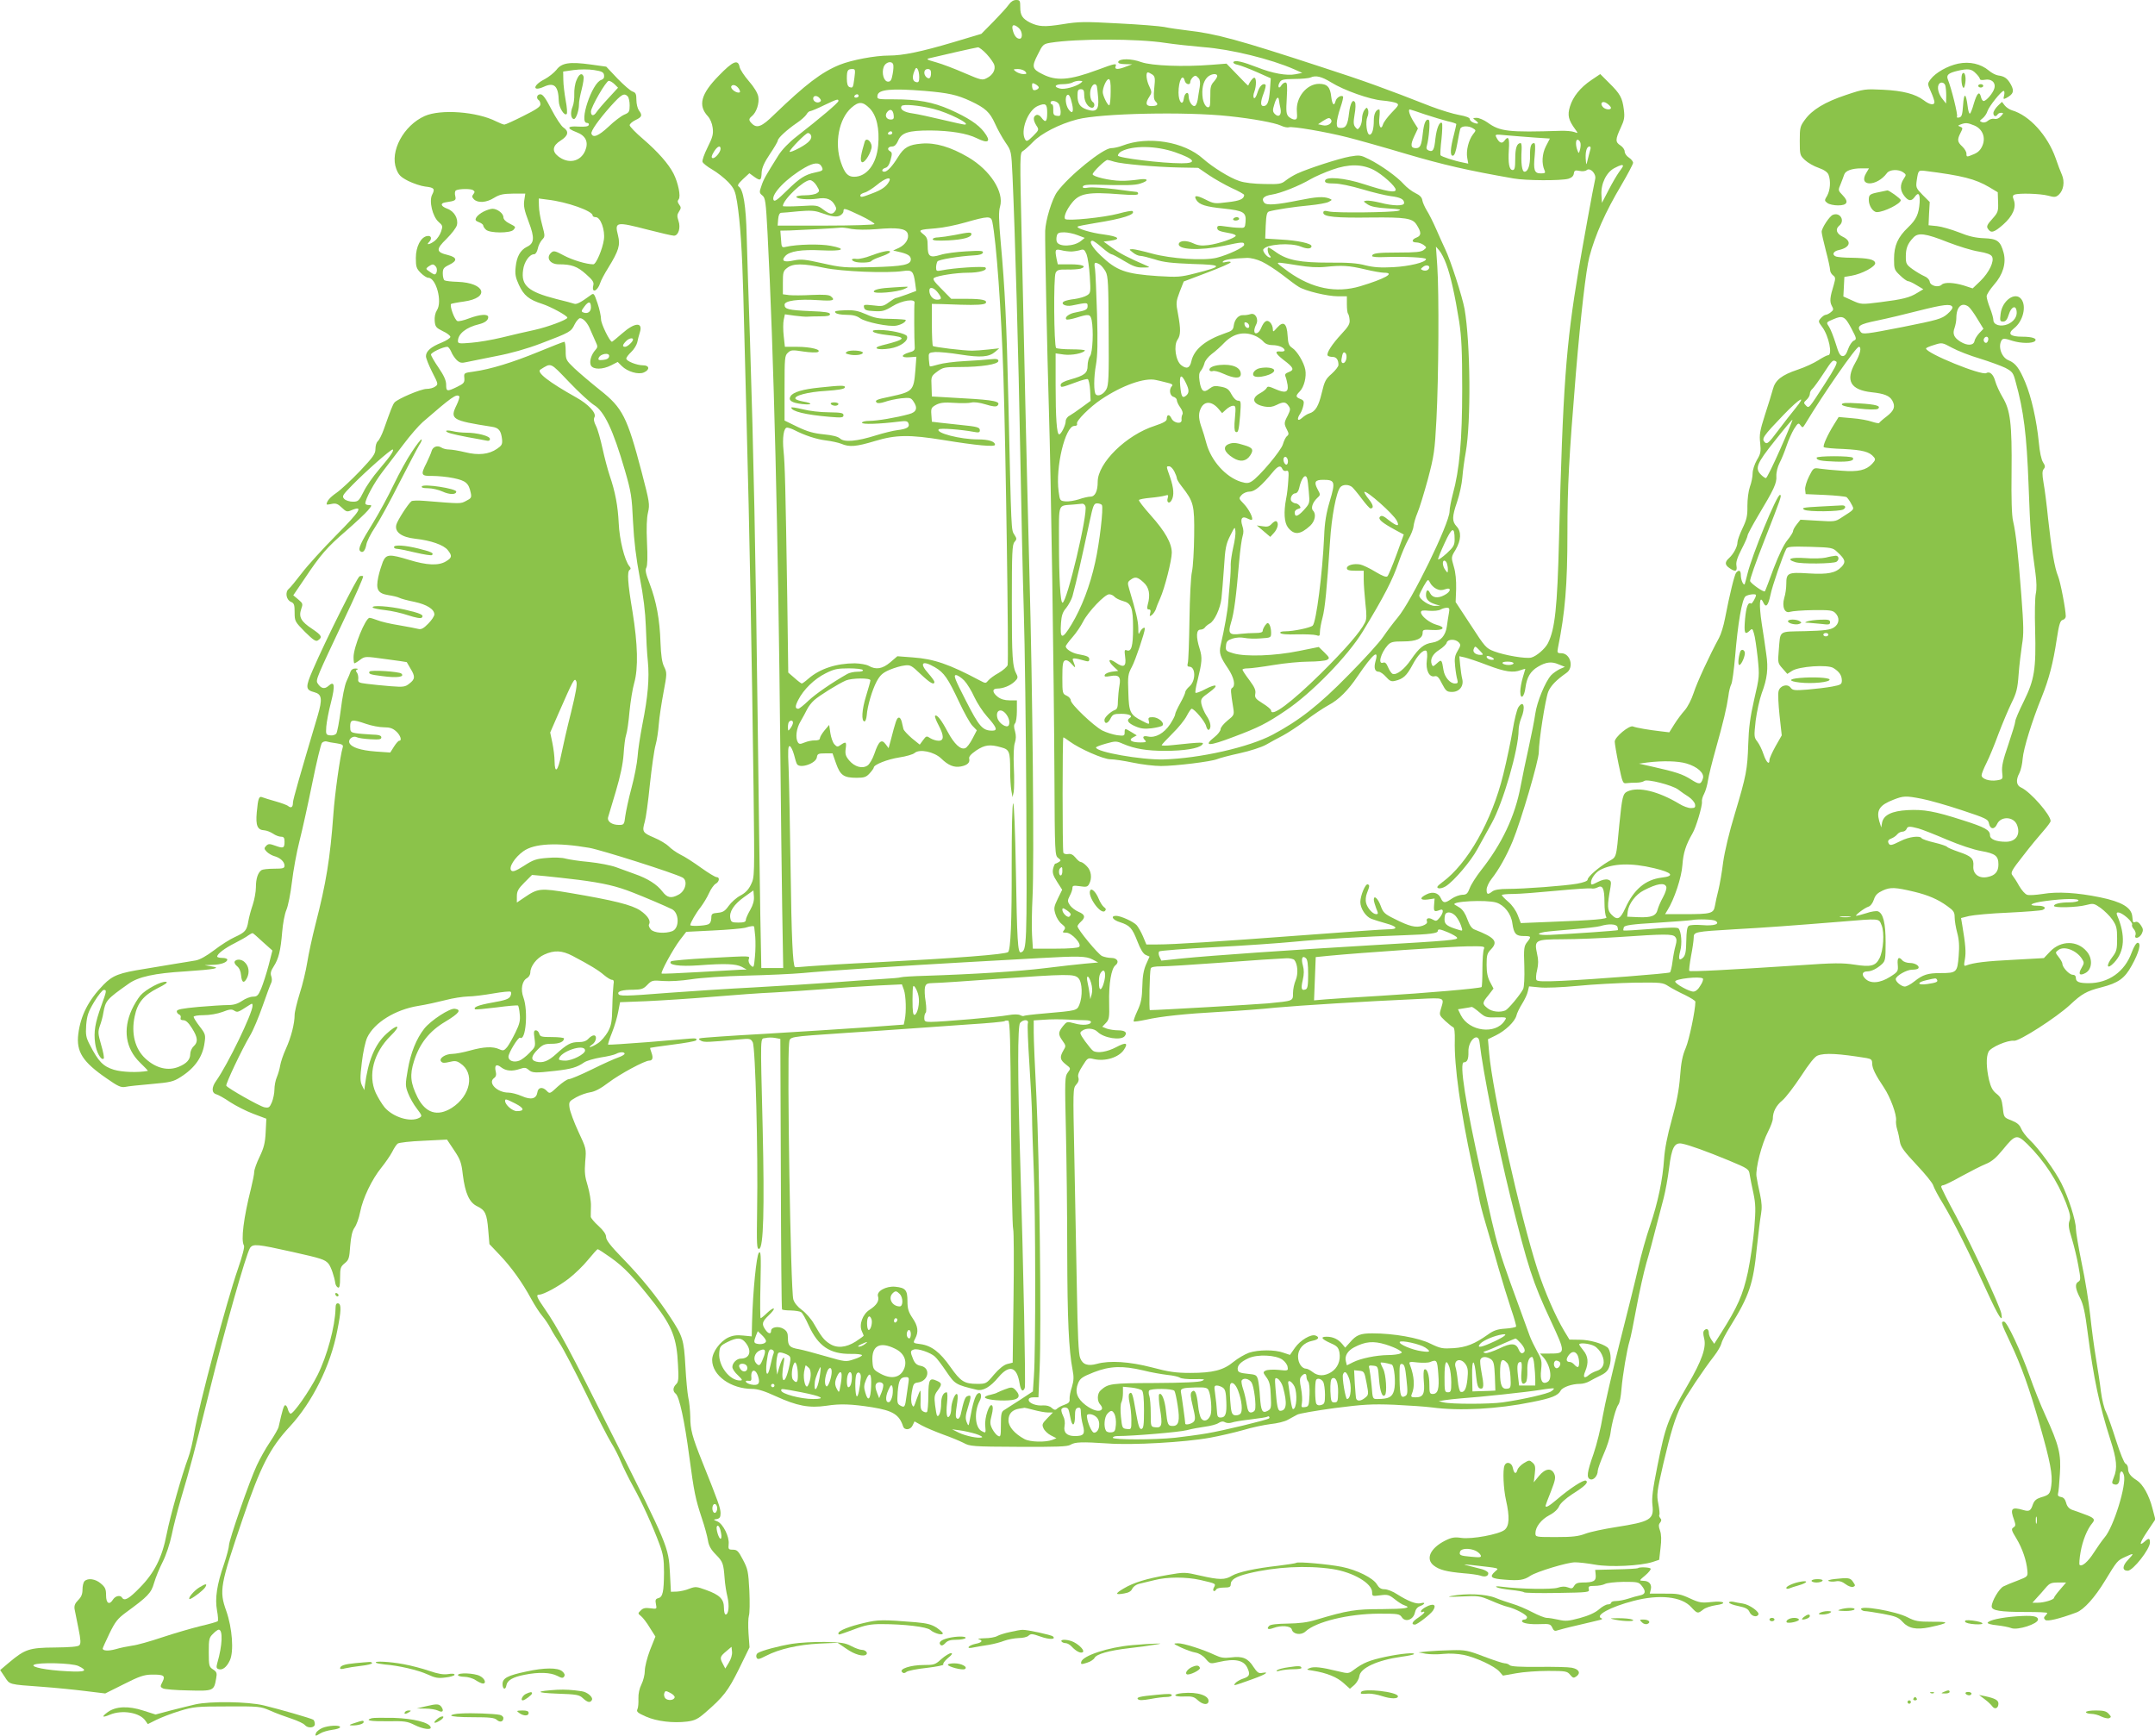 <?xml version="1.0" standalone="no"?>
<!DOCTYPE svg PUBLIC "-//W3C//DTD SVG 20010904//EN"
 "http://www.w3.org/TR/2001/REC-SVG-20010904/DTD/svg10.dtd">
<svg version="1.0" xmlns="http://www.w3.org/2000/svg"
 width="1280pt" height="1031pt" viewBox="0 0 1280 1031"
 preserveAspectRatio="xMidYMid meet">
<g transform="translate(0,1031) scale(0.1,-0.1)"
fill="#8bc34a" stroke="none">
<path d="M5993 10284 c-10 -15 -51 -60 -91 -101 l-73 -74 -167 -50 c-192 -57
-300 -79 -382 -79 -82 0 -221 -26 -293 -55 -108 -44 -202 -116 -390 -297 -72
-71 -101 -82 -131 -52 -20 20 -20 28 1 45 27 23 44 77 37 115 -4 22 -26 58
-56 92 -27 31 -52 69 -55 84 -9 48 -40 35 -124 -52 -106 -108 -124 -176 -65
-240 14 -15 26 -43 29 -69 5 -37 0 -56 -30 -116 -20 -40 -34 -79 -30 -87 3 -8
29 -29 59 -46 29 -17 71 -50 94 -74 35 -38 41 -52 52 -118 19 -122 30 -289 37
-550 3 -135 12 -483 20 -775 16 -587 31 -1380 41 -2167 6 -515 6 -517 -15
-561 -15 -32 -34 -51 -64 -67 -23 -12 -54 -40 -69 -61 -22 -31 -34 -38 -65
-41 -34 -3 -38 -6 -38 -32 -1 -20 -7 -32 -20 -37 -23 -9 -105 -12 -105 -4 0
13 34 72 62 107 15 20 38 57 49 82 11 25 29 50 39 56 23 12 27 40 6 40 -8 0
-49 25 -91 55 -43 31 -98 67 -124 79 -25 13 -56 35 -69 49 -13 13 -52 37 -88
52 -68 29 -71 35 -54 95 6 19 20 118 30 220 11 102 26 208 34 235 8 28 16 83
19 123 3 41 16 125 28 189 21 111 21 117 4 152 -13 26 -19 68 -22 146 -4 134
-25 245 -64 347 -23 59 -28 82 -20 96 7 13 8 67 4 149 -4 87 -2 146 6 179 11
48 9 61 -38 241 -86 327 -113 380 -247 486 -54 43 -122 101 -151 128 -51 49
-53 52 -53 105 0 30 -4 54 -8 54 -5 0 -74 -27 -154 -60 -153 -63 -284 -103
-383 -117 -59 -8 -60 -8 -57 -38 2 -27 -2 -33 -43 -53 -60 -29 -65 -28 -65 13
0 25 -13 54 -45 101 -25 36 -45 71 -45 78 0 12 71 46 97 46 6 0 16 -13 23 -29
6 -16 21 -38 33 -50 19 -17 28 -19 62 -11 22 5 100 20 173 35 85 16 181 43
265 75 173 66 179 69 200 113 10 20 25 37 32 37 20 0 46 -29 62 -70 8 -19 22
-50 30 -68 14 -29 14 -34 0 -50 -26 -29 -38 -71 -27 -93 14 -25 69 -25 120 1
l39 20 24 -24 c34 -34 100 -53 132 -38 36 16 33 42 -5 42 -38 0 -100 25 -100
40 0 7 13 24 29 39 17 16 32 41 36 57 3 16 10 42 15 58 21 64 -28 63 -104 -4
-31 -27 -59 -50 -61 -50 -13 0 -65 106 -65 133 0 18 -9 61 -21 96 -21 61 -22
62 -43 46 -56 -41 -82 -55 -96 -49 -8 3 -56 16 -106 28 -167 43 -210 80 -197
172 6 49 38 94 66 94 8 0 17 14 21 32 3 18 15 41 25 53 19 20 19 22 1 90 -11
39 -19 89 -19 113 l-1 43 53 -7 c114 -13 267 -67 267 -94 0 -6 9 -10 19 -10
28 0 56 -77 48 -133 -8 -56 -46 -147 -63 -147 -40 0 -126 26 -176 53 -48 26
-59 29 -72 18 -36 -30 -11 -71 43 -71 76 0 109 -12 160 -57 41 -36 50 -49 45
-68 -12 -49 25 -36 41 14 4 14 25 54 47 89 64 104 73 136 59 193 -21 82 -14
84 179 34 74 -19 143 -35 153 -35 27 0 41 48 27 88 -9 27 -9 37 3 55 13 20 13
26 1 42 -10 13 -11 22 -3 31 14 17 -3 98 -30 152 -30 59 -94 131 -181 206 -44
37 -80 75 -80 82 0 8 16 22 35 31 38 18 42 28 20 57 -8 11 -15 39 -15 62 0 35
-4 44 -22 50 -13 4 -53 39 -90 77 l-67 71 -93 13 c-125 17 -172 10 -203 -32
-14 -17 -45 -42 -69 -55 -72 -36 -76 -77 -5 -45 61 28 86 4 88 -86 1 -38 33
-90 47 -76 4 4 2 40 -6 80 -7 40 -14 95 -14 122 l-1 50 63 9 c38 5 87 5 120 0
47 -7 58 -13 60 -31 2 -14 -3 -23 -17 -28 -55 -17 -134 -255 -85 -255 9 0 14
-6 11 -12 -2 -9 -21 -12 -60 -10 -69 5 -74 -10 -13 -33 56 -21 73 -59 52 -110
-28 -66 -100 -81 -161 -33 -38 30 -33 63 15 93 46 29 51 55 16 78 -13 9 -44
56 -70 106 -35 68 -52 91 -66 91 -21 0 -27 -24 -10 -35 5 -3 10 -15 10 -25 0
-14 -27 -32 -102 -69 -55 -28 -106 -51 -112 -51 -7 0 -28 9 -49 19 -114 58
-329 74 -424 32 -126 -56 -209 -211 -169 -315 14 -36 25 -47 71 -71 31 -15 75
-30 100 -33 54 -6 60 -13 42 -48 -20 -38 2 -130 38 -162 24 -21 26 -25 15 -57
-6 -19 -23 -44 -37 -55 -28 -22 -55 -28 -35 -8 20 20 14 40 -10 36 -38 -5 -68
-63 -68 -130 0 -52 3 -63 29 -89 16 -16 36 -29 45 -29 46 0 85 -142 51 -193
-10 -16 -15 -40 -13 -64 3 -34 8 -40 48 -60 25 -11 45 -27 45 -34 0 -7 -23
-22 -52 -34 -63 -25 -93 -51 -93 -81 0 -12 17 -54 37 -94 36 -70 37 -73 18
-86 -10 -8 -33 -14 -51 -14 -34 0 -172 -59 -191 -81 -11 -14 -21 -40 -64 -161
-11 -31 -27 -62 -35 -69 -8 -6 -14 -27 -14 -46 0 -29 -13 -47 -92 -131 -51
-53 -113 -111 -139 -129 -39 -27 -59 -50 -59 -69 0 -2 14 -1 31 3 24 5 36 0
59 -22 27 -26 32 -27 59 -15 72 29 50 -6 -92 -149 -79 -80 -172 -182 -205
-226 -34 -44 -68 -86 -77 -93 -23 -19 -15 -65 13 -77 19 -8 22 -17 22 -63 0
-52 2 -55 61 -115 49 -48 64 -59 77 -51 29 19 23 30 -33 68 -67 44 -82 71 -66
118 11 31 10 34 -17 57 l-30 25 68 100 c95 142 131 184 246 283 56 49 114 103
129 121 25 30 26 32 6 32 -12 0 -21 4 -21 10 0 26 52 122 100 185 30 39 86
113 126 165 39 52 91 112 115 133 173 150 200 169 217 153 3 -4 -4 -27 -16
-52 -41 -84 -28 -92 210 -129 41 -6 54 -23 60 -74 3 -30 -2 -38 -30 -57 -48
-33 -110 -40 -190 -20 -37 9 -79 16 -95 16 -15 0 -36 5 -46 12 -24 15 -51 4
-58 -23 -3 -12 -17 -42 -29 -68 -37 -72 -34 -79 34 -78 31 0 88 -5 126 -13 73
-15 90 -30 102 -87 6 -28 3 -33 -27 -48 -34 -18 -28 -18 -249 0 -36 3 -70 2
-76 -2 -19 -14 -84 -115 -90 -140 -11 -43 31 -74 112 -83 93 -10 170 -37 194
-68 27 -34 25 -45 -12 -67 -44 -26 -112 -23 -217 9 -118 36 -137 35 -157 -11
-8 -21 -21 -61 -27 -90 -16 -75 -3 -98 60 -108 26 -4 56 -11 65 -16 9 -5 49
-16 90 -24 74 -16 118 -44 118 -75 0 -9 -16 -34 -36 -54 -27 -28 -42 -36 -58
-32 -11 3 -63 13 -115 22 -52 8 -110 22 -129 30 -19 7 -40 14 -47 14 -24 0
-95 -174 -95 -233 0 -20 2 -37 5 -37 3 0 19 9 34 21 29 21 29 21 152 4 68 -9
124 -17 125 -18 0 -1 10 -18 22 -38 29 -47 28 -63 -6 -89 -25 -20 -34 -22
-112 -16 -47 4 -110 10 -140 14 -50 6 -55 9 -52 31 1 13 -3 29 -8 36 -8 9 -7
15 2 18 7 3 3 6 -10 6 -13 1 -25 -6 -29 -16 -3 -10 -14 -37 -25 -60 -11 -24
-25 -95 -34 -170 -9 -70 -21 -134 -27 -141 -6 -7 -22 -12 -36 -10 -25 3 -26 6
-23 52 2 26 14 92 28 144 26 103 21 131 -16 97 -23 -20 -44 -15 -64 17 -12 19
-3 38 159 381 65 136 115 250 112 254 -3 3 -13 3 -21 0 -15 -6 -202 -380 -278
-556 -45 -104 -44 -119 10 -133 44 -12 48 -40 19 -139 -105 -353 -147 -499
-147 -516 0 -27 -10 -35 -27 -22 -7 7 -41 19 -76 29 -34 10 -69 20 -78 24 -21
9 -26 -4 -34 -90 -7 -78 4 -104 45 -106 14 -1 37 -10 52 -20 14 -10 36 -18 47
-18 16 0 21 -6 21 -28 0 -40 -6 -43 -53 -26 -36 13 -43 13 -56 0 -13 -14 -13
-18 3 -35 10 -10 30 -22 44 -26 35 -9 62 -33 62 -57 0 -15 -8 -18 -62 -18 -35
0 -68 -4 -74 -8 -22 -14 -34 -51 -34 -102 0 -28 -9 -75 -19 -105 -10 -29 -22
-73 -26 -97 -9 -55 -19 -66 -80 -94 -27 -12 -83 -47 -123 -78 -46 -35 -86 -57
-110 -61 -20 -3 -75 -13 -122 -20 -47 -8 -128 -21 -180 -30 -152 -24 -190 -38
-245 -94 -89 -91 -136 -182 -150 -293 -13 -105 26 -166 169 -264 67 -47 85
-55 111 -50 16 4 86 11 155 17 112 10 130 14 172 41 86 54 132 121 143 204 7
46 5 53 -29 97 -20 26 -36 52 -36 57 0 6 27 10 60 10 35 0 81 8 111 19 41 16
55 18 70 8 20 -12 22 -11 87 31 20 13 22 13 22 -2 0 -45 -147 -349 -216 -446
-28 -39 -28 -72 1 -80 11 -3 48 -23 81 -46 34 -22 96 -54 139 -70 l77 -29 -4
-80 c-3 -64 -11 -94 -36 -146 -18 -37 -32 -77 -32 -90 0 -12 -9 -57 -19 -98
-44 -174 -61 -309 -42 -339 5 -8 -9 -61 -36 -140 -67 -192 -232 -812 -258
-966 -9 -55 -25 -124 -37 -155 -37 -99 -107 -346 -128 -453 -27 -140 -73 -231
-160 -319 -64 -66 -91 -81 -105 -59 -10 17 -39 11 -53 -10 -22 -36 -42 -25
-42 24 0 37 -5 48 -31 70 -32 28 -77 34 -97 14 -7 -7 -12 -29 -12 -50 0 -27
-7 -44 -26 -63 -19 -19 -24 -33 -21 -53 3 -15 13 -67 23 -115 14 -69 15 -90 5
-100 -8 -8 -55 -12 -145 -13 -152 -1 -178 -10 -273 -90 l-52 -44 27 -40 c30
-47 22 -45 217 -59 83 -6 202 -18 265 -26 l115 -14 110 55 c91 46 119 56 165
57 73 1 84 -6 65 -43 -14 -27 -14 -30 3 -39 9 -5 77 -11 151 -12 150 -4 152
-3 165 72 6 31 3 39 -19 53 -23 15 -25 22 -25 102 0 77 2 87 25 109 13 14 29
25 34 25 26 0 22 -94 -8 -197 -7 -25 -6 -33 6 -37 23 -9 49 10 68 51 25 52 15
192 -21 294 -43 121 -37 152 98 549 105 309 161 419 280 547 133 144 241 360
281 568 24 119 25 159 6 163 -11 2 -16 -6 -16 -30 -3 -109 -50 -282 -107 -396
-48 -95 -145 -234 -161 -229 -5 2 -12 14 -15 26 -3 12 -9 23 -15 24 -9 2 -18
-30 -40 -128 -2 -11 -25 -51 -51 -90 -26 -38 -61 -101 -79 -140 -42 -89 -165
-443 -165 -474 0 -13 -13 -62 -29 -110 -43 -124 -55 -205 -42 -277 6 -32 8
-61 4 -64 -5 -4 -51 -17 -103 -29 -52 -13 -153 -42 -225 -66 -71 -24 -152 -47
-180 -50 -27 -4 -72 -13 -98 -21 -44 -12 -77 -10 -77 4 0 3 18 43 40 89 34 70
49 89 98 125 130 95 150 115 167 175 9 31 32 88 51 125 20 39 43 108 54 161
10 51 35 146 54 212 57 191 80 279 171 645 89 360 216 809 240 847 18 26 40
24 251 -23 174 -39 193 -45 215 -70 15 -18 35 -77 41 -118 2 -11 9 -21 16 -24
9 -3 12 13 12 59 0 57 3 65 27 85 25 20 28 30 33 103 5 58 12 89 26 109 11 15
26 56 33 92 16 83 70 195 126 264 24 30 53 72 64 93 11 22 25 44 33 50 7 6 76
14 153 17 l140 7 42 -63 c37 -55 44 -74 52 -146 14 -111 39 -165 85 -187 48
-23 58 -44 66 -142 l7 -83 59 -62 c70 -73 136 -165 189 -263 21 -38 51 -85 67
-103 15 -18 36 -49 47 -70 10 -20 36 -62 56 -92 20 -30 90 -163 155 -296 64
-132 132 -265 151 -295 19 -30 45 -81 58 -114 14 -33 46 -98 72 -145 52 -93
117 -236 157 -345 21 -57 26 -87 26 -165 -1 -115 -7 -146 -34 -153 -16 -4 -19
-11 -14 -35 6 -30 6 -30 -33 -25 -30 4 -44 1 -57 -13 -18 -17 -18 -18 2 -34
11 -9 35 -40 52 -69 l33 -52 -32 -80 c-17 -45 -31 -99 -31 -123 0 -23 -9 -59
-20 -81 -12 -24 -19 -55 -18 -84 1 -25 -1 -54 -6 -64 -7 -14 2 -22 50 -43 65
-29 162 -40 245 -30 46 6 64 15 109 54 107 93 134 127 199 258 l63 129 -6 82
c-3 45 -2 92 2 105 5 13 6 79 3 148 -6 115 -9 130 -38 185 -27 52 -35 60 -60
60 -26 0 -28 3 -25 33 5 44 -33 120 -67 135 -25 10 -26 11 -3 14 17 4 22 11
22 36 -1 30 -12 63 -108 302 -61 152 -72 194 -72 270 -1 39 -6 90 -12 115 -5
25 -13 108 -17 185 -9 159 -15 178 -95 299 -77 117 -166 227 -278 342 -71 73
-98 108 -98 126 0 17 -15 38 -45 66 -25 22 -45 47 -46 54 0 7 0 36 1 65 1 28
-8 81 -19 119 -17 54 -20 81 -15 144 7 78 6 78 -41 179 -26 56 -49 119 -52
140 -5 37 -3 39 39 63 25 14 63 27 84 30 27 4 62 22 109 58 66 50 214 130 241
130 20 0 25 16 14 46 -6 15 -9 28 -8 30 2 1 62 10 133 19 71 9 134 20 139 25
10 10 -2 14 -34 11 -8 -1 -121 -10 -250 -21 -129 -10 -236 -17 -238 -15 -2 2
8 34 23 71 15 37 31 92 37 124 l11 57 156 6 c86 4 262 15 391 26 129 11 296
23 370 26 74 4 209 13 300 20 91 8 231 17 311 21 l146 7 12 -33 c12 -35 15
-129 5 -177 l-6 -29 -231 -17 c-128 -9 -396 -26 -597 -38 -201 -11 -372 -23
-380 -26 -12 -3 -12 -6 4 -15 18 -10 41 -9 227 8 63 6 68 5 80 -17 16 -30 32
-650 26 -997 -3 -208 -2 -233 12 -230 26 5 32 237 21 715 -14 578 -15 530 16
537 14 4 40 4 57 1 l32 -6 3 -801 c1 -441 4 -804 7 -806 3 -3 26 -6 52 -6 27
-1 54 -5 61 -10 8 -4 28 -40 46 -80 56 -122 125 -169 248 -168 37 1 68 -3 68
-8 0 -5 -22 -16 -48 -24 -48 -16 -50 -16 -168 18 -65 19 -137 38 -159 42 -54
9 -65 20 -65 65 0 30 -5 42 -25 55 -29 19 -75 12 -75 -11 0 -22 -17 -18 -34 7
-23 33 -20 47 20 85 20 19 34 37 30 40 -3 4 -21 -8 -39 -25 -18 -18 -36 -32
-39 -32 -3 0 -4 91 -1 202 4 177 2 201 -10 186 -14 -18 -35 -226 -40 -410 l-2
-86 -51 5 c-37 4 -61 1 -89 -12 -49 -24 -95 -87 -95 -133 0 -92 111 -172 239
-172 31 0 73 -13 140 -44 125 -57 197 -71 300 -56 83 13 149 10 271 -9 124
-20 161 -44 184 -113 8 -26 45 -22 57 6 l11 23 43 -24 c24 -13 81 -37 127 -54
46 -16 100 -39 122 -50 36 -20 54 -22 325 -23 231 -1 290 1 309 12 27 17 68
18 222 8 145 -11 459 7 607 34 60 11 150 32 199 46 49 15 121 30 160 35 39 4
86 15 104 26 18 10 43 24 55 30 12 7 112 24 221 39 172 22 220 25 354 20 85
-4 187 -11 225 -16 164 -22 390 -10 595 32 116 23 154 38 170 68 11 20 66 40
115 40 17 0 41 7 55 15 14 8 44 24 67 35 31 15 45 29 53 56 13 39 6 97 -13
111 -30 23 -106 45 -163 45 l-62 1 -31 51 c-52 87 -117 236 -159 366 -103 320
-267 1052 -287 1286 l-7 81 47 23 c57 28 112 81 122 117 3 15 19 47 34 71 15
24 31 57 34 74 l7 29 62 -6 c35 -4 131 0 226 9 91 9 242 17 335 19 161 2 172
1 205 -21 19 -12 63 -36 98 -52 34 -17 62 -34 62 -40 0 -51 -37 -227 -57 -274
-19 -44 -28 -86 -34 -170 -6 -79 -20 -153 -49 -256 -27 -97 -42 -175 -46 -235
-8 -121 -36 -256 -83 -395 -22 -63 -53 -173 -69 -245 -16 -71 -66 -272 -110
-445 -44 -173 -90 -372 -102 -441 -11 -69 -36 -170 -55 -225 -39 -111 -43
-142 -19 -151 19 -7 44 21 44 50 0 10 16 55 35 99 20 44 38 101 41 127 8 60
33 152 48 170 6 8 14 48 17 90 7 84 33 237 48 285 6 17 24 107 41 199 17 93
44 212 59 265 16 53 41 147 56 207 16 61 37 142 47 180 10 39 25 119 32 178
15 121 32 152 76 144 43 -8 150 -47 276 -99 120 -50 122 -52 127 -87 3 -20 13
-69 22 -110 13 -63 14 -94 5 -205 -6 -72 -23 -190 -38 -262 -30 -136 -60 -205
-160 -363 l-40 -63 -16 23 c-9 13 -16 31 -16 40 0 22 -11 31 -25 19 -10 -8
-10 -21 -3 -50 14 -53 -13 -131 -96 -274 -121 -210 -133 -241 -182 -486 -27
-135 -34 -188 -29 -230 10 -86 -13 -99 -218 -131 -70 -11 -151 -28 -180 -39
-42 -16 -77 -20 -174 -20 -121 0 -123 0 -123 23 0 37 34 81 83 107 29 15 51
36 58 54 8 17 37 44 78 71 76 48 98 70 81 80 -13 8 -96 -46 -174 -113 -46 -39
-66 -50 -66 -36 0 3 14 41 32 85 26 67 29 83 20 104 -17 38 -54 33 -91 -12
l-31 -38 6 50 c5 41 3 53 -13 67 -18 16 -21 16 -52 -3 -18 -11 -35 -29 -38
-40 -8 -28 -20 -23 -27 11 -6 33 -39 42 -50 14 -11 -28 -6 -137 9 -204 23
-102 20 -155 -9 -178 -34 -26 -193 -56 -256 -47 -40 6 -58 3 -96 -16 -89 -45
-118 -109 -68 -148 33 -26 77 -37 177 -46 43 -3 88 -10 100 -14 27 -10 47 -4
47 14 0 8 -17 18 -37 24 -21 5 -56 14 -78 20 -38 10 -38 10 15 5 175 -20 165
-17 141 -38 -37 -33 -26 -43 57 -49 84 -7 114 -3 152 23 38 25 220 80 265 80
22 0 76 -6 120 -14 90 -16 269 -7 341 16 l39 13 8 70 c6 47 5 81 -3 103 -9 25
-9 36 0 47 9 11 10 19 1 28 -6 8 -8 16 -5 19 3 4 0 33 -6 65 -11 55 -9 70 29
236 45 192 70 273 108 352 27 53 130 208 194 290 21 27 41 62 44 76 3 15 27
60 52 100 113 182 137 253 158 467 9 84 20 175 25 201 6 35 5 67 -6 117 -9 38
-18 85 -21 106 -7 46 31 194 69 267 15 29 28 64 28 76 0 41 20 79 57 109 20
17 69 81 110 143 48 74 82 117 99 123 43 17 125 12 292 -15 26 -5 32 -10 32
-31 0 -29 19 -68 70 -144 38 -57 76 -160 72 -195 -2 -11 1 -36 7 -55 6 -19 13
-52 16 -73 5 -30 25 -57 99 -136 51 -54 96 -109 99 -123 4 -13 29 -62 58 -108
62 -103 160 -299 259 -517 70 -153 100 -200 87 -134 -10 47 -171 393 -267 574
-50 92 -90 172 -90 178 0 5 6 9 13 9 6 0 56 24 109 54 53 29 118 62 143 72 35
14 61 36 102 86 73 90 83 92 145 32 100 -99 178 -218 229 -348 25 -66 29 -86
21 -108 -8 -21 -5 -45 14 -105 13 -43 31 -116 39 -163 14 -75 14 -85 0 -93
-22 -12 -19 -41 10 -97 19 -37 30 -87 44 -198 37 -284 70 -437 136 -644 38
-117 43 -170 20 -224 -12 -30 -12 -36 0 -40 23 -9 35 5 35 42 0 38 15 46 25
13 18 -55 -61 -311 -115 -372 -15 -18 -43 -58 -63 -89 -34 -54 -72 -87 -85
-73 -3 3 -1 37 6 76 12 69 40 137 69 171 20 23 11 33 -45 53 -26 10 -59 22
-75 27 -18 7 -30 21 -35 42 -6 21 -15 32 -31 34 -15 3 -20 9 -17 20 3 9 8 62
11 117 8 118 -5 170 -87 350 -28 61 -69 164 -92 230 -54 152 -135 325 -153
325 -20 0 -17 -9 36 -121 68 -144 114 -273 177 -494 62 -218 77 -294 68 -359
-7 -51 -12 -56 -64 -71 -25 -8 -37 -19 -45 -40 -13 -40 -22 -45 -59 -34 -68
20 -78 8 -53 -59 10 -30 10 -36 -4 -45 -14 -9 -12 -17 18 -66 35 -58 60 -131
65 -191 3 -34 2 -35 -57 -58 -33 -12 -71 -28 -85 -35 -26 -13 -70 -88 -70
-119 0 -25 51 -33 203 -33 70 0 127 -2 127 -6 0 -3 -5 -10 -12 -17 -9 -9 -9
-15 0 -24 11 -11 83 6 185 44 45 17 109 88 171 190 71 117 73 119 119 140 53
25 55 23 18 -16 -36 -37 -37 -66 -3 -66 31 0 132 128 132 168 0 26 -7 28 -32
5 -36 -32 -28 -5 18 63 l46 69 -17 65 c-20 79 -57 144 -93 167 -37 23 -52 43
-52 70 0 13 -7 26 -15 29 -8 3 -32 62 -56 137 -23 73 -50 149 -60 170 -11 20
-24 74 -30 120 -5 45 -19 135 -30 201 -11 65 -26 179 -34 255 -8 75 -30 213
-50 306 -19 94 -35 187 -35 207 0 48 -44 186 -86 269 -37 74 -133 206 -189
259 -20 19 -43 49 -50 66 -9 23 -25 36 -58 49 -44 17 -45 17 -51 76 -6 49 -12
62 -37 82 -23 18 -34 38 -45 83 -16 71 -18 135 -3 166 12 27 114 71 152 66 30
-4 251 138 332 213 70 66 99 82 185 104 102 26 140 53 182 130 43 77 58 135
35 135 -8 0 -23 -23 -36 -59 -41 -113 -137 -181 -255 -181 -57 0 -76 8 -76 31
0 12 -7 19 -19 19 -20 0 -61 44 -61 65 0 7 -10 25 -22 40 -21 27 -21 28 -2 42
34 26 107 -1 140 -52 14 -22 14 -26 -2 -54 -22 -37 -12 -50 24 -30 39 22 43
85 7 127 -56 67 -154 67 -218 0 l-37 -39 -180 -10 c-163 -8 -238 -17 -282 -34
-13 -5 -14 0 -7 38 7 40 4 84 -16 203 l-7 41 48 12 c27 6 132 16 234 20 102 5
193 12 202 16 27 11 11 25 -27 25 -68 0 -42 17 44 28 110 15 204 16 196 2 -3
-5 -27 -10 -53 -10 -55 0 -92 -9 -92 -21 0 -13 137 -9 190 5 43 11 47 11 87
-17 23 -17 55 -48 70 -70 24 -35 28 -50 28 -112 0 -63 -3 -76 -27 -108 -42
-54 -34 -81 10 -34 62 66 68 161 17 280 -12 28 20 21 60 -14 19 -17 32 -35 29
-41 -3 -5 1 -17 10 -27 9 -10 14 -25 10 -35 -10 -27 25 -19 38 9 9 19 8 29 -6
49 -10 16 -22 23 -31 20 -8 -4 -16 -2 -16 2 -1 5 -3 19 -4 31 -5 53 -64 87
-191 113 -136 28 -254 35 -341 20 -40 -6 -81 -9 -92 -5 -12 3 -33 27 -48 53
-14 26 -33 54 -40 63 -12 15 -5 29 63 115 42 55 97 121 121 148 23 26 43 53
43 59 0 37 -120 174 -175 199 -29 13 -33 44 -10 87 8 16 17 54 19 85 5 60 55
222 113 365 43 107 68 202 89 342 14 92 21 113 36 117 10 2 18 12 18 21 0 40
-32 206 -46 239 -20 47 -39 158 -59 342 -8 80 -20 175 -27 212 -9 52 -8 71 1
82 10 12 9 20 -4 40 -10 15 -20 61 -25 118 -13 131 -44 270 -81 358 -35 83
-57 113 -99 130 -42 17 -64 82 -41 119 8 12 18 12 66 -4 50 -15 117 -16 132
-1 15 15 -16 26 -73 26 -76 0 -93 17 -50 51 52 41 74 130 42 172 -36 47 -114
-8 -123 -87 -5 -41 -4 -46 15 -46 15 0 24 11 34 43 14 45 41 57 46 20 5 -33
-16 -63 -53 -79 -42 -17 -85 -4 -85 25 0 11 -9 43 -20 71 -11 28 -20 59 -20
70 0 11 20 41 44 69 53 60 73 127 57 189 -19 71 -38 84 -117 87 -50 2 -90 11
-149 35 -44 17 -102 34 -130 37 l-50 5 3 69 4 69 -42 42 c-40 41 -41 45 -35
88 9 59 10 59 48 55 223 -28 300 -48 383 -97 l50 -30 2 -59 c2 -55 -1 -62 -35
-100 -29 -32 -35 -44 -26 -57 18 -29 36 -24 90 23 58 51 81 103 64 148 -8 20
-6 27 5 31 27 10 152 6 198 -6 40 -11 47 -10 65 6 28 26 36 77 18 118 -8 18
-25 62 -37 98 -48 136 -156 255 -260 285 -14 4 -33 17 -42 28 l-17 22 -25 -24
c-14 -14 -26 -33 -26 -43 0 -19 15 -24 25 -8 3 6 13 10 22 10 14 0 14 -3 -3
-21 -11 -13 -26 -18 -38 -15 -11 3 -28 -2 -38 -11 -10 -9 -24 -13 -35 -9 -17
7 -16 8 4 24 11 9 24 28 28 42 9 28 82 120 96 120 5 0 6 -12 3 -26 -6 -24 -5
-25 13 -16 42 23 48 40 28 78 -21 38 -38 51 -77 56 -14 2 -39 15 -55 29 -48
40 -114 55 -182 41 -63 -13 -135 -54 -164 -93 -19 -26 -19 -27 2 -74 12 -26
21 -54 21 -61 0 -21 -28 -17 -63 10 -51 38 -123 57 -242 63 -107 5 -113 5
-220 -31 -126 -42 -202 -88 -245 -148 -28 -38 -30 -47 -30 -125 0 -82 1 -86
31 -114 17 -16 54 -37 81 -46 34 -12 53 -26 59 -41 14 -37 10 -91 -8 -124 -17
-28 -17 -30 1 -44 11 -8 39 -14 63 -14 56 0 66 21 28 60 -28 29 -28 30 -12 67
8 21 18 46 21 56 7 23 46 37 102 37 l45 0 -17 -29 c-48 -81 64 -80 124 1 16
22 70 24 97 4 18 -13 18 -15 2 -39 -23 -35 -21 -69 4 -101 25 -32 43 -33 63
-4 21 29 31 16 28 -35 -5 -68 -19 -100 -68 -147 -62 -59 -84 -109 -84 -189 0
-60 2 -65 36 -97 19 -19 41 -34 47 -34 7 0 30 -11 51 -24 l40 -24 -35 -21
c-46 -29 -87 -39 -221 -56 -112 -14 -113 -14 -166 10 l-53 24 3 58 3 58 41 7
c62 10 146 55 142 76 -4 21 -41 29 -140 31 -42 0 -83 4 -92 7 -27 10 -18 32
17 39 67 15 77 53 22 79 -37 18 -46 45 -20 66 35 29 5 81 -38 64 -20 -7 -67
-79 -67 -101 0 -10 12 -61 25 -112 14 -52 25 -104 25 -114 0 -11 8 -25 17 -32
16 -12 16 -18 5 -57 -23 -74 -25 -99 -12 -124 12 -21 11 -26 -6 -39 -10 -8
-24 -15 -30 -15 -6 0 -19 -9 -28 -19 -17 -19 -17 -21 7 -53 40 -53 63 -168 35
-168 -7 0 -33 -14 -58 -30 -25 -16 -80 -42 -123 -56 -95 -32 -133 -62 -147
-117 -6 -23 -27 -91 -47 -152 -30 -94 -34 -118 -28 -167 5 -51 3 -63 -20 -101
-14 -25 -25 -59 -25 -79 0 -20 -7 -55 -16 -79 -9 -26 -15 -74 -15 -114 1 -58
-4 -81 -29 -133 -17 -35 -30 -73 -30 -83 0 -26 -23 -69 -49 -93 -27 -24 -27
-41 1 -60 35 -25 48 -20 42 13 -4 21 4 47 30 98 20 38 36 75 36 82 0 7 29 61
64 120 93 155 110 191 107 233 -1 22 7 55 20 80 12 23 30 68 41 101 11 33 31
77 44 99 23 36 27 38 38 22 12 -16 14 -16 28 7 109 181 302 459 319 459 18 0
8 -44 -22 -96 -59 -104 -28 -160 98 -174 76 -8 107 -21 123 -50 19 -35 11 -58
-32 -92 -24 -18 -44 -36 -46 -40 -2 -4 -21 0 -43 7 -22 8 -76 18 -119 21 l-79
7 -28 -45 c-37 -59 -68 -127 -60 -134 3 -4 57 -9 119 -11 111 -6 152 -16 178
-48 11 -13 9 -19 -10 -40 -36 -38 -82 -49 -182 -41 -48 3 -106 9 -127 12 -39
6 -40 6 -66 -46 -14 -28 -25 -64 -23 -78 l3 -27 115 -5 c63 -3 121 -9 128 -13
6 -5 19 -22 28 -40 19 -35 22 -30 -59 -82 -36 -24 -43 -24 -140 -18 l-103 6
-22 -28 c-12 -15 -22 -33 -22 -40 0 -7 -15 -31 -33 -53 -21 -25 -51 -87 -82
-168 -26 -71 -49 -132 -52 -136 -5 -9 -80 43 -88 60 -3 8 35 116 84 240 101
258 106 272 93 272 -19 0 -166 -357 -193 -470 -7 -30 -15 -57 -16 -60 -8 -9
-23 26 -23 53 0 29 -11 35 -28 15 -10 -13 -38 -126 -66 -271 -8 -43 -24 -95
-35 -115 -58 -107 -131 -265 -151 -327 -13 -40 -36 -85 -54 -105 -17 -19 -45
-56 -61 -82 l-30 -48 -50 6 c-70 8 -147 21 -166 29 -22 8 -108 -63 -108 -90 0
-11 10 -72 23 -135 23 -110 25 -115 47 -112 13 2 40 3 59 3 19 0 40 5 46 10
17 14 168 -25 202 -51 15 -12 43 -31 62 -43 19 -13 36 -33 38 -45 3 -18 -1
-22 -25 -22 -15 0 -46 11 -68 25 -125 75 -243 104 -308 74 -28 -13 -32 -30
-49 -199 -19 -204 -15 -189 -66 -218 -57 -34 -122 -90 -122 -107 0 -8 -24 -17
-62 -24 -75 -13 -314 -31 -414 -31 -46 0 -77 -5 -90 -15 -27 -21 -34 -19 -34
11 0 14 13 43 29 63 44 56 89 136 126 225 50 122 155 479 155 528 0 68 39 315
56 359 15 36 47 69 108 112 47 32 24 117 -31 117 -23 0 -25 3 -19 33 42 208
56 371 56 680 0 282 9 446 50 947 30 357 60 614 80 693 35 132 95 267 190 427
38 65 70 125 70 133 0 8 -11 22 -25 31 -14 9 -25 25 -25 36 0 11 -11 27 -25
36 -31 20 -31 35 1 104 22 47 25 63 19 110 -9 70 -22 93 -87 157 l-53 53 -52
-35 c-67 -45 -110 -99 -128 -158 -16 -52 -9 -80 32 -136 17 -23 17 -24 -7 -15
-14 5 -50 8 -80 7 -312 -10 -361 -4 -434 49 -21 15 -51 28 -65 28 -25 -1 -25
-1 -7 -15 24 -18 18 -25 -11 -14 -13 5 -23 14 -23 22 0 8 -23 17 -63 24 -35 6
-110 29 -168 51 -270 106 -394 151 -644 232 -500 164 -633 200 -801 219 -50 6
-113 15 -140 21 -27 5 -149 15 -272 21 -200 11 -234 11 -331 -5 -107 -17 -142
-15 -193 10 -45 23 -58 43 -58 90 0 40 -2 44 -25 44 -15 0 -31 -10 -42 -26z
m59 -141 c21 -19 24 -63 4 -63 -18 0 -33 19 -41 53 -8 32 8 36 37 10z m871
-88 c53 -8 155 -19 225 -25 162 -12 402 -71 540 -132 l47 -21 -40 -8 c-52 -10
-137 5 -227 41 -88 34 -134 45 -142 31 -3 -5 8 -13 26 -16 18 -4 70 -24 115
-44 l81 -36 -5 -70 c-6 -72 -15 -95 -39 -95 -18 0 -18 25 2 77 9 24 14 46 11
49 -14 14 -37 -8 -48 -46 -7 -23 -16 -37 -21 -32 -5 5 -4 21 2 36 14 38 13 89
-2 84 -9 -3 -25 -24 -34 -46 -1 -2 -30 27 -65 64 l-64 66 -90 -7 c-164 -13
-353 -6 -416 16 -59 22 -130 22 -137 2 -2 -9 10 -13 40 -14 l43 -1 -35 -13
c-48 -19 -71 -19 -64 0 9 21 -2 19 -107 -20 -167 -62 -245 -68 -328 -25 -61
30 -64 44 -27 116 29 59 33 63 75 70 155 25 520 25 684 -1z m-1062 -67 c22
-24 42 -53 45 -65 8 -28 -10 -60 -45 -77 -26 -14 -34 -12 -132 30 -57 25 -133
54 -169 64 -54 15 -61 19 -40 24 65 16 277 64 289 65 7 0 31 -18 52 -41z
m-556 -60 c3 -7 2 -33 -3 -58 -6 -35 -12 -45 -27 -45 -25 0 -40 50 -26 88 11
28 47 38 56 15z m155 -76 c0 -26 -4 -33 -17 -30 -22 4 -27 27 -13 63 9 23 13
26 20 15 6 -8 10 -30 10 -48z m-385 -4 c-8 -61 -9 -62 -30 -55 -10 5 -15 20
-15 50 0 49 5 57 33 57 17 0 18 -5 12 -52z m455 29 c0 -30 -10 -40 -27 -26
-20 18 -16 49 7 49 14 0 20 -7 20 -23z m560 8 c10 -13 9 -15 -12 -15 -13 0
-33 7 -44 15 -18 14 -17 14 12 15 17 0 37 -7 44 -15z m5645 -10 c14 -13 25
-29 25 -34 0 -6 12 -8 28 -5 40 8 67 -16 58 -50 -7 -28 -48 -76 -64 -76 -6 0
-13 11 -16 25 -9 36 -23 23 -42 -40 -8 -30 -19 -57 -23 -60 -5 -2 -11 18 -14
45 -10 80 -22 82 -27 5 -4 -58 -8 -70 -24 -73 -10 -2 -16 0 -12 6 6 10 -33
167 -54 219 -11 27 2 39 56 52 64 15 84 12 109 -14z m-4890 -8 c16 -12 17 -23
11 -80 -5 -51 -3 -68 8 -80 19 -18 11 -27 -26 -27 -33 0 -36 18 -11 56 15 23
15 28 0 60 -18 36 -23 84 -9 84 5 0 16 -6 27 -13z m385 -9 c0 -6 -10 -22 -21
-34 -17 -19 -21 -35 -20 -80 0 -31 -1 -60 -4 -65 -12 -19 -34 6 -41 46 -8 54
2 101 27 126 21 21 59 26 59 7z m-110 -13 c8 -9 10 -28 6 -52 -4 -21 -9 -55
-12 -75 -4 -23 -12 -38 -20 -38 -16 0 -34 31 -34 60 0 31 -24 19 -28 -13 -6
-51 -32 -24 -32 33 0 71 25 118 37 70 6 -22 33 -28 33 -7 0 14 19 37 31 37 4
0 12 -7 19 -15z m786 -24 c77 -48 231 -102 304 -108 36 -3 73 -10 84 -15 17
-9 14 -14 -27 -56 -25 -26 -48 -57 -52 -70 -12 -40 -28 -12 -22 39 3 27 3 49
-1 49 -19 0 -32 -27 -32 -64 0 -54 -10 -86 -25 -86 -17 0 -26 76 -13 106 6 12
7 31 4 41 -7 17 -8 17 -22 -1 -8 -11 -14 -34 -14 -51 0 -17 -6 -39 -13 -49
-12 -17 -14 -17 -27 -1 -11 13 -12 29 -4 76 6 32 7 65 2 72 -13 21 -28 -6 -35
-64 -8 -70 -18 -89 -48 -89 -21 0 -25 5 -25 28 0 15 9 56 21 91 12 34 19 65
16 68 -11 10 -39 -7 -44 -27 -9 -34 -20 -22 -26 26 -6 57 -24 76 -72 76 -74 0
-139 -81 -132 -164 3 -41 1 -48 -14 -48 -10 0 -25 8 -35 17 -14 15 -16 31 -11
110 4 75 3 93 -8 93 -8 0 -18 -8 -24 -17 -14 -25 -25 -9 -11 16 9 18 20 21 88
22 42 0 86 4 97 9 30 14 66 5 121 -29z m-1309 -56 c0 -42 -4 -78 -8 -80 -8 -6
-39 56 -39 78 0 28 22 77 35 77 9 0 13 -20 12 -75z m-2946 44 l20 -20 -56 -61
c-31 -33 -63 -71 -72 -84 -16 -25 -33 -24 -33 3 0 27 90 183 106 183 7 0 23
-9 35 -21z m2767 7 c-29 -21 -95 -39 -122 -32 -41 10 -30 26 17 26 23 0 49 5
57 10 8 5 26 10 40 10 23 -1 23 -2 8 -14z m-248 -25 c0 -11 -26 -22 -34 -14
-3 4 -6 15 -6 25 0 16 3 17 20 8 11 -6 20 -15 20 -19z m5384 13 c3 -9 6 -37 6
-62 l-1 -47 -19 24 c-23 27 -35 65 -26 86 7 20 32 19 40 -1z m-7163 -25 c7
-14 6 -19 -4 -19 -21 0 -51 26 -43 38 9 15 34 4 47 -19z m2124 19 c2 -7 5 -39
8 -71 5 -70 -11 -86 -69 -67 -40 14 -54 35 -54 84 0 29 4 36 20 36 16 0 20 -7
20 -37 0 -37 23 -73 47 -73 15 0 18 26 4 34 -15 10 -21 54 -11 80 10 28 28 34
35 14z m-1022 -28 c140 -12 192 -23 273 -61 87 -41 113 -65 144 -133 15 -34
43 -84 62 -112 35 -51 35 -51 42 -200 15 -333 36 -1084 46 -1644 6 -327 15
-750 21 -940 6 -190 13 -712 15 -1160 4 -832 3 -855 -32 -867 -19 -6 -23 71
-30 490 -4 231 -11 396 -16 395 -6 -2 -9 -161 -9 -378 1 -319 -6 -491 -21
-505 -13 -14 -316 -37 -782 -61 -170 -8 -348 -19 -395 -23 -47 -4 -87 -7 -89
-6 -13 10 -21 181 -26 580 -4 259 -9 530 -12 604 -5 106 -3 132 7 129 7 -2 18
-25 25 -50 6 -25 14 -51 18 -57 18 -28 113 4 118 41 3 20 8 23 48 23 l45 0 21
-60 c25 -70 45 -85 122 -85 45 0 57 4 77 26 14 15 25 31 25 35 0 17 81 49 152
60 40 6 81 18 90 26 29 26 116 8 158 -32 42 -41 76 -55 116 -48 39 7 56 23 51
45 -4 13 8 27 41 50 51 34 82 38 148 19 49 -13 54 -24 54 -136 0 -44 3 -98 7
-120 l7 -40 7 30 c3 17 4 82 1 146 -3 71 -1 128 6 147 7 22 8 42 1 68 -8 25
-7 40 0 47 6 6 11 39 11 74 l0 63 -44 0 c-29 0 -52 7 -70 21 -33 26 -34 49 -2
49 34 0 77 17 103 42 18 17 20 25 12 41 -26 47 -29 100 -29 426 0 300 2 347
16 362 14 16 14 20 -1 43 -19 29 -18 10 -35 771 -11 485 -21 691 -46 965 -12
136 -13 183 -4 213 25 86 -58 216 -189 293 -104 61 -195 88 -277 81 -75 -6
-105 -22 -140 -80 -34 -55 -64 -87 -81 -87 -20 0 -15 17 6 23 13 3 24 20 31
48 10 36 9 44 -4 51 -20 11 -11 28 14 28 13 0 25 12 34 33 20 49 60 62 191 62
120 -1 219 -17 277 -46 70 -35 87 -20 43 37 -35 46 -97 86 -202 133 -103 45
-190 61 -333 61 -99 0 -101 0 -98 23 5 36 81 43 281 27z m-1765 -32 c7 -7 12
-31 12 -54 0 -37 -3 -43 -32 -55 -17 -7 -60 -39 -94 -72 -59 -55 -92 -68 -101
-41 -5 15 42 82 115 164 64 71 79 79 100 58z m1372 2 c0 -5 -7 -10 -16 -10 -8
0 -12 5 -9 10 3 6 10 10 16 10 5 0 9 -4 9 -10z m1268 -48 c11 -48 1 -63 -22
-30 -16 23 -21 69 -9 82 11 11 21 -6 31 -52z m-1499 34 c9 -10 9 -16 1 -21
-16 -10 -40 2 -40 20 0 19 24 20 39 1z m2728 -13 c1 -10 5 -32 9 -49 7 -38
-11 -54 -34 -31 -13 14 -14 22 -3 57 12 42 25 52 28 23z m-2617 -3 c0 -10
-111 -104 -250 -212 -44 -34 -86 -78 -106 -110 -77 -123 -88 -142 -101 -181
-14 -39 -13 -43 5 -58 18 -14 21 -36 31 -225 37 -706 63 -1776 76 -3084 3
-316 8 -734 11 -927 l6 -353 -65 0 -65 0 -6 313 c-3 171 -10 704 -16 1182 -12
984 -24 1565 -45 2225 -9 250 -17 534 -20 630 -4 177 -20 274 -47 292 -10 6
-3 17 25 44 l38 35 30 -22 c36 -25 41 -22 43 28 2 27 16 59 49 108 26 38 47
75 47 80 0 15 55 65 112 104 26 17 52 41 58 51 6 11 16 20 23 20 7 1 44 16 82
35 78 37 85 39 85 25z m1310 -19 c5 -11 10 -32 10 -46 0 -22 -4 -26 -22 -23
-19 2 -23 9 -22 36 1 17 -2 32 -7 32 -5 0 -9 5 -9 10 0 18 39 11 50 -9z m3278
-19 c5 -17 -33 -15 -48 3 -19 22 -2 39 23 22 11 -7 23 -19 25 -25z m-4403 -5
c42 -42 60 -122 51 -221 -10 -111 -68 -186 -143 -186 -37 0 -56 21 -78 85 -40
115 -12 260 62 325 43 38 67 38 108 -3z m380 -4 c87 -21 229 -93 184 -93 -6 0
-66 13 -133 29 -67 16 -145 33 -173 37 -53 7 -80 24 -68 44 8 13 103 5 190
-17z m675 -23 c0 -54 -10 -62 -34 -29 -9 13 -21 19 -30 16 -21 -8 -20 -31 0
-63 16 -24 16 -26 -20 -62 -30 -30 -39 -34 -46 -22 -32 51 15 176 75 201 46
19 55 12 55 -41z m-912 -13 c3 -22 -1 -27 -18 -27 -26 0 -37 25 -20 45 18 22
34 13 38 -18z m3154 4 c47 -15 108 -34 136 -41 29 -6 52 -14 52 -17 0 -3 -6
-31 -14 -62 -22 -84 -24 -126 -7 -126 10 0 18 22 27 73 7 40 15 80 18 88 7 17
49 18 75 2 19 -12 19 -12 0 -36 -26 -34 -42 -98 -34 -140 l6 -34 -33 7 c-48 9
-127 35 -132 43 -2 4 0 47 6 96 5 48 6 91 3 95 -14 13 -32 -31 -39 -91 -7 -69
-14 -82 -40 -72 -12 5 -16 13 -11 28 12 41 21 147 12 153 -17 10 -29 -16 -36
-79 -8 -72 -15 -88 -41 -88 -31 0 -34 19 -10 70 l22 47 -26 41 c-23 37 -34 72
-22 72 3 0 42 -13 88 -29z m-1162 -11 c142 -15 271 -39 308 -56 18 -9 40 -13
48 -10 19 7 220 -27 349 -60 55 -14 213 -58 350 -99 218 -64 360 -97 635 -145
72 -13 279 -14 325 -2 20 6 31 16 33 31 3 19 8 21 33 16 18 -4 36 -2 44 5 20
16 57 -22 50 -53 -11 -47 -75 -399 -99 -542 -75 -448 -93 -688 -116 -1600 -10
-404 -24 -533 -66 -616 -17 -33 -68 -77 -99 -85 -31 -8 -157 13 -220 37 -48
18 -54 25 -139 156 l-90 137 3 78 c1 50 -3 98 -14 133 -16 55 -16 56 11 100
33 57 35 107 6 138 -28 30 -28 57 3 147 14 41 28 106 31 145 3 38 12 105 20
148 32 181 28 650 -7 852 -13 72 -84 292 -115 355 -12 25 -36 79 -54 120 -18
41 -43 91 -56 111 -12 20 -24 47 -26 60 -2 16 -15 30 -41 42 -21 10 -52 34
-69 53 -38 43 -134 112 -206 148 -50 25 -56 26 -115 16 -65 -12 -245 -70 -312
-101 -22 -10 -53 -29 -68 -41 -26 -21 -39 -23 -127 -21 -62 1 -118 7 -149 18
-56 18 -157 81 -215 132 -113 102 -327 137 -479 78 -20 -8 -51 -15 -67 -15
-48 0 -252 -165 -321 -260 -30 -41 -69 -169 -71 -231 -2 -74 12 -725 22 -1059
13 -416 30 -1585 33 -2178 2 -460 3 -474 22 -488 17 -13 18 -16 5 -24 -8 -5
-18 -10 -22 -10 -3 0 -9 -14 -13 -30 -5 -24 0 -41 24 -78 l30 -47 -26 -53
c-23 -48 -25 -57 -14 -92 6 -21 23 -48 38 -59 21 -17 23 -23 13 -36 -11 -13
-9 -15 13 -15 32 0 94 -67 77 -84 -7 -7 -58 -11 -143 -11 l-132 0 -5 80 c-3
44 -1 148 3 230 10 194 1 1202 -19 1935 -8 316 -19 766 -24 1000 -5 234 -15
663 -21 954 -12 518 -12 528 7 539 10 6 37 30 59 53 48 51 159 108 264 135
139 36 643 47 901 19z m606 -21 c12 -19 -20 -41 -50 -33 l-27 6 28 19 c34 21
40 22 49 8z m3820 -34 c49 -20 70 -71 49 -120 -10 -24 -25 -40 -49 -50 -45
-19 -46 -19 -46 3 0 10 -11 29 -25 42 -29 27 -31 40 -10 81 14 27 14 30 -1 36
-16 6 -16 7 2 14 29 11 41 10 80 -6z m-6426 -45 c0 -5 -7 -10 -16 -10 -8 0
-12 5 -9 10 3 6 10 10 16 10 5 0 9 -4 9 -10z m-485 -10 c13 -22 -7 -46 -65
-78 -33 -18 -60 -28 -60 -23 0 13 96 111 109 111 5 0 13 -5 16 -10z m4300 -17
l91 -6 -24 -46 c-23 -46 -26 -102 -8 -143 7 -15 3 -18 -22 -18 -39 0 -45 19
-36 110 4 47 3 70 -4 70 -18 0 -25 -21 -24 -73 1 -58 -12 -97 -33 -97 -15 0
-22 49 -17 133 1 20 -1 37 -6 37 -22 0 -32 -29 -32 -92 0 -53 -3 -68 -15 -68
-21 0 -28 40 -23 121 5 70 -3 86 -27 52 -14 -18 -30 -12 -46 19 -11 21 -10 21
62 14 41 -4 115 -9 164 -13z m271 -28 c4 -8 3 -27 -1 -43 -7 -25 -8 -25 -15
-7 -12 29 -12 65 0 65 6 0 13 -7 16 -15z m-5106 -39 c0 -20 -34 -60 -48 -55
-8 3 -6 14 8 37 20 33 40 42 40 18z m2699 -20 c120 -42 134 -66 39 -66 -117 0
-378 32 -378 46 0 7 9 18 19 24 69 37 207 35 320 -4z m2466 12 c-4 -13 -10
-39 -15 -58 -7 -30 -8 -32 -10 -10 -6 52 3 90 21 90 7 0 9 -8 4 -22z m-2825
-69 c44 -13 241 -31 386 -34 l111 -2 63 -43 c34 -23 96 -58 136 -77 41 -18 74
-37 74 -41 -1 -24 -25 -35 -98 -43 -77 -10 -83 -9 -132 16 -54 27 -72 26 -54
-3 18 -28 54 -40 164 -51 118 -13 133 -22 128 -81 -3 -33 -5 -35 -38 -33 -19
0 -56 4 -82 8 -40 6 -48 5 -48 -8 0 -16 11 -21 73 -32 20 -3 37 -10 37 -15 0
-13 -104 -49 -164 -56 -39 -5 -62 -2 -89 11 -39 18 -78 17 -85 -2 -11 -37 125
-43 267 -13 112 24 121 24 121 6 0 -15 -93 -59 -163 -77 -76 -19 -273 -6 -385
25 -51 14 -103 26 -115 26 -22 -1 -22 -1 2 -20 13 -11 33 -20 45 -20 11 0 50
-10 86 -21 51 -17 100 -22 224 -27 182 -5 184 -13 14 -56 -86 -22 -103 -23
-220 -16 -194 13 -246 32 -341 123 -52 50 -72 87 -48 87 6 0 31 -18 56 -40 25
-22 51 -40 56 -40 6 0 40 -18 76 -40 53 -32 76 -40 112 -39 42 0 44 1 21 11
-109 47 -159 73 -204 106 l-51 37 39 5 c68 9 51 25 -36 37 -76 9 -167 37 -157
47 2 3 49 12 104 21 164 26 242 51 222 71 -3 4 -41 -3 -84 -15 -86 -23 -303
-45 -316 -32 -11 11 7 55 40 96 45 57 96 66 286 51 77 -6 107 -5 107 3 0 6 -4
11 -8 11 -4 0 -62 7 -127 16 -66 8 -137 13 -158 10 -29 -5 -38 -3 -35 6 3 9
25 12 74 11 181 -5 236 -4 268 7 56 18 45 33 -16 23 -29 -4 -74 -8 -100 -7
-68 1 -168 25 -168 39 0 13 74 85 88 85 4 0 23 -5 42 -11z m-1740 -28 c12 -23
8 -26 -40 -36 -58 -12 -92 -34 -167 -108 -58 -57 -73 -67 -79 -54 -13 35 78
129 186 191 54 31 86 33 100 7z m3279 -20 c52 -27 131 -98 131 -118 0 -20 -56
-10 -188 33 -116 38 -232 48 -232 19 0 -11 13 -15 54 -15 32 0 99 -14 167 -34
63 -19 139 -37 169 -41 57 -7 80 -18 80 -41 0 -19 -66 -18 -142 2 -33 8 -70
14 -82 12 -20 -3 -20 -4 7 -22 20 -13 53 -20 120 -24 72 -4 86 -7 62 -14 -39
-10 -371 -14 -412 -4 -26 6 -33 4 -33 -8 0 -24 76 -31 285 -28 201 2 244 -4
268 -41 30 -46 30 -66 3 -77 -32 -12 -34 -30 -3 -30 13 0 32 -7 43 -15 19 -15
19 -15 0 -30 -15 -12 -49 -15 -147 -15 -127 0 -159 -4 -159 -21 0 -5 33 -8 73
-6 120 4 247 -2 247 -12 0 -19 -99 -43 -195 -48 -75 -4 -116 -1 -165 11 -48
13 -105 17 -215 16 -172 0 -246 14 -313 60 -23 17 -45 30 -47 30 -10 0 -5 -36
7 -48 7 -7 8 -12 2 -12 -17 0 -47 38 -40 49 19 31 163 41 223 16 36 -15 63
-14 63 3 0 16 -83 34 -180 39 l-95 6 3 78 c3 63 7 79 20 83 34 10 149 28 239
36 51 5 103 14 115 21 22 12 22 12 3 20 -33 13 -78 10 -176 -10 -139 -28 -196
-32 -210 -15 -19 23 -3 41 45 48 53 8 163 52 231 92 26 15 83 40 128 56 98 35
176 34 246 -1z m1481 23 c0 -3 -11 -20 -24 -37 -13 -18 -41 -66 -62 -107 l-39
-75 -3 48 c-4 66 30 135 78 159 36 19 50 22 50 12z m-4359 -92 c-16 -30 -44
-50 -101 -71 -62 -24 -70 -25 -70 -11 0 5 11 12 25 16 14 3 47 24 73 45 50 42
90 53 73 21z m-431 -24 c19 -31 19 -34 3 -45 -9 -7 -41 -13 -70 -13 -29 0 -53
-4 -53 -9 0 -13 70 -19 125 -11 55 9 85 -3 105 -41 9 -15 8 -24 -1 -35 -16
-20 -30 -18 -70 12 -33 25 -37 26 -136 20 -57 -3 -103 -3 -103 0 0 37 123 154
161 154 11 0 28 -14 39 -32z m-2041 -27 c12 -8 12 -12 3 -24 -10 -12 -9 -18 3
-31 24 -23 74 -20 120 9 33 20 53 24 113 25 l72 0 -6 -40 c-5 -32 0 -59 26
-127 37 -97 34 -129 -12 -150 -37 -19 -59 -57 -65 -118 -5 -43 -1 -63 19 -107
29 -63 60 -88 138 -113 50 -16 150 -70 150 -82 0 -12 -118 -56 -196 -73 -49
-10 -136 -31 -194 -45 -58 -14 -140 -28 -182 -31 -69 -6 -78 -5 -78 10 0 43
49 82 125 100 36 9 55 24 55 42 0 21 -49 17 -114 -7 -30 -12 -62 -19 -69 -16
-17 6 -49 94 -37 102 4 2 38 9 76 14 156 22 127 111 -38 117 -37 1 -72 5 -78
9 -5 3 -10 21 -10 40 0 29 5 36 38 52 50 24 48 44 -7 58 -72 17 -73 34 -9 96
30 30 58 66 62 82 9 39 -16 83 -59 98 -37 14 -42 32 -9 37 61 9 64 12 58 38
-4 15 -2 29 4 33 17 10 86 11 101 2z m2303 -152 c48 -23 85 -46 82 -50 -3 -5
-133 -9 -290 -9 l-285 0 3 38 c2 24 8 37 18 38 8 0 55 4 103 9 69 6 97 4 130
-8 67 -24 96 -28 117 -17 11 6 20 17 20 25 0 21 4 20 102 -26z m782 -36 c24
-119 53 -521 66 -918 14 -430 32 -1693 25 -1716 -4 -10 -27 -31 -53 -46 -26
-14 -54 -35 -62 -45 -15 -18 -16 -18 -50 0 -182 97 -273 128 -398 137 l-92 7
-42 -36 c-46 -39 -85 -46 -128 -21 -14 8 -51 14 -82 15 -110 0 -208 -32 -276
-91 -18 -16 -36 -29 -40 -29 -4 1 -23 15 -43 33 l-37 32 -6 445 c-10 651 -14
797 -22 872 -8 78 1 138 21 138 7 0 26 -6 42 -14 62 -32 131 -55 188 -62 33
-4 74 -13 92 -20 48 -21 89 -17 199 16 125 38 206 39 409 6 196 -32 305 -42
305 -28 0 20 -38 32 -102 32 -105 0 -254 39 -232 60 9 8 131 -1 207 -15 30 -6
37 -4 37 9 0 18 -15 22 -115 32 -38 4 -92 10 -120 13 l-50 6 -3 42 c-3 38 0
43 29 59 26 13 50 15 108 11 42 -3 87 -2 101 2 15 4 48 0 84 -11 41 -13 63
-15 70 -8 25 25 -18 34 -201 44 l-188 11 -2 60 c-3 58 -2 61 34 88 34 25 43
27 136 27 125 0 227 16 227 36 0 11 -11 14 -47 10 -27 -3 -96 -8 -155 -11 -59
-3 -128 -12 -154 -20 -27 -8 -49 -13 -51 -11 -2 2 -4 20 -6 42 -2 39 -2 39 38
43 22 1 90 -5 150 -15 121 -19 170 -15 207 17 l23 20 -65 -7 c-36 -4 -78 -7
-95 -7 -51 0 -227 21 -234 28 -3 4 -6 61 -6 128 l0 122 55 -1 c30 -1 82 -3
115 -4 94 -3 144 0 150 10 11 17 -22 25 -112 25 l-93 0 -57 58 c-46 46 -55 59
-44 67 23 13 130 30 199 30 69 0 121 15 105 31 -9 9 -188 -2 -260 -17 -30 -6
-33 -4 -33 17 0 13 4 29 8 36 7 11 126 31 216 36 32 1 51 7 54 16 4 12 -13 13
-99 8 -57 -3 -126 -12 -153 -21 -63 -19 -76 -10 -76 54 0 40 -4 52 -26 69 -32
25 -26 27 76 35 41 3 120 19 175 35 133 38 152 39 159 4z m-836 -43 c31 -5 89
-6 149 -1 121 11 173 4 184 -25 11 -30 -11 -66 -51 -86 l-35 -16 30 -7 c55
-12 75 -24 75 -45 0 -33 -43 -42 -230 -47 -162 -4 -183 -2 -294 23 -103 23
-127 26 -171 17 -58 -13 -77 -3 -51 26 26 29 96 40 217 34 125 -6 153 8 53 27
-63 12 -199 9 -265 -6 -26 -6 -27 -4 -30 45 l-4 51 55 1 c60 2 288 14 306 17
6 1 34 -2 62 -8z m1343 -37 l42 -16 -22 -18 c-42 -34 -132 -37 -144 -5 -3 8
-3 24 0 35 4 17 13 21 44 21 21 0 57 -8 80 -17z m5172 -43 c60 -23 140 -48
179 -54 48 -8 73 -17 80 -30 15 -27 -17 -94 -69 -145 l-46 -44 -52 17 c-60 18
-116 21 -132 5 -19 -19 -68 -7 -71 18 -2 12 -15 26 -33 33 -16 7 -48 26 -69
41 -37 27 -40 33 -40 75 0 49 10 76 44 112 29 32 71 27 209 -28z m-2983 -128
c26 -68 52 -186 77 -342 14 -91 18 -175 18 -400 0 -304 -16 -481 -56 -626 -10
-38 -19 -84 -19 -101 0 -71 -226 -534 -308 -631 -26 -31 -65 -83 -86 -114 -21
-32 -113 -133 -205 -226 -176 -180 -294 -272 -452 -356 -141 -75 -434 -141
-649 -147 -131 -3 -400 44 -400 71 0 4 27 14 59 23 57 16 62 16 103 -2 68 -29
141 -41 247 -41 115 0 200 14 221 36 16 17 3 17 -177 -2 -35 -4 -63 -4 -63 0
0 3 29 34 64 69 35 34 73 81 85 105 12 23 25 42 29 42 16 0 80 -76 86 -103 4
-15 11 -25 16 -22 17 11 11 48 -14 84 -13 20 -26 51 -30 69 -5 30 -2 35 46 69
61 44 47 56 -24 19 -28 -15 -53 -24 -57 -21 -3 3 2 36 12 73 27 111 29 134 13
187 -23 72 -21 115 4 115 10 0 23 6 27 13 4 6 17 17 28 23 28 14 63 89 70 149
3 28 10 110 15 183 7 116 12 141 37 190 27 54 28 56 31 27 2 -16 -4 -59 -13
-96 -8 -37 -15 -82 -15 -100 1 -19 -1 -68 -5 -109 -4 -41 -8 -95 -10 -120 -2
-41 -22 -155 -45 -254 -10 -46 -3 -67 45 -138 35 -53 45 -101 24 -114 -11 -6
-10 -19 7 -125 5 -34 3 -39 -35 -69 -23 -19 -41 -41 -41 -51 0 -10 -16 -31
-35 -46 -72 -57 -36 -57 115 1 144 54 194 79 306 155 153 102 370 324 459 471
126 207 178 308 213 412 16 47 42 107 57 134 16 27 30 63 31 79 2 17 12 52 23
78 12 27 39 117 62 200 37 141 41 167 51 357 13 246 16 751 5 910 l-8 115 20
-23 c11 -13 30 -49 41 -80z m-2225 74 c17 1 40 5 53 9 19 6 24 2 36 -26 7 -19
16 -78 19 -131 6 -93 5 -99 -16 -112 -12 -8 -45 -18 -73 -22 -28 -3 -58 -10
-65 -15 -22 -14 10 -31 46 -24 93 19 95 19 95 -3 0 -21 -10 -26 -72 -38 -37
-6 -67 -29 -54 -41 3 -4 30 1 60 10 73 23 82 22 90 -14 12 -61 6 -193 -9 -213
-8 -11 -15 -37 -15 -58 0 -44 -17 -58 -102 -82 -40 -11 -58 -22 -58 -32 0 -18
3 -17 93 16 31 12 62 20 68 18 5 -2 12 -32 14 -66 l3 -63 -52 -38 c-28 -21
-61 -43 -73 -50 -13 -6 -23 -21 -23 -32 0 -24 -27 -79 -39 -79 -14 0 -21 96
-21 293 l0 188 49 -7 c45 -6 115 7 125 24 2 4 -33 7 -79 7 -46 0 -87 4 -92 8
-13 14 -16 422 -3 446 9 18 20 21 69 20 31 -1 67 2 79 5 42 14 11 26 -62 26
l-73 0 -7 31 c-11 57 -9 61 27 53 17 -5 46 -8 62 -8z m1130 -60 c28 -13 82
-48 120 -77 39 -30 82 -63 98 -72 38 -25 171 -57 235 -57 l52 0 0 -48 c0 -27
3 -52 7 -55 3 -4 8 -20 9 -36 3 -24 -6 -40 -49 -86 -55 -59 -90 -113 -81 -127
3 -4 16 -8 29 -8 23 0 35 -17 35 -48 0 -9 -18 -32 -40 -52 -36 -31 -43 -45
-59 -113 -19 -80 -38 -112 -75 -123 -11 -3 -31 -16 -43 -27 -27 -24 -32 -5 -9
28 7 11 15 33 18 48 5 23 1 30 -18 37 -29 12 -30 18 -3 46 25 26 40 86 32 128
-8 43 -48 110 -77 129 -21 14 -25 26 -28 73 -4 74 -25 90 -62 48 -24 -27 -25
-28 -26 -7 0 12 -7 29 -16 38 -19 19 -36 8 -54 -35 -13 -32 -40 -41 -40 -14 0
8 5 25 11 36 17 32 -4 72 -34 62 -12 -4 -32 -7 -43 -6 -27 2 -51 -25 -56 -62
-3 -25 -10 -32 -53 -46 -116 -40 -184 -96 -199 -167 -9 -40 -28 -47 -60 -22
-33 26 -46 116 -22 151 19 27 20 61 3 153 -13 66 -12 73 10 132 l24 61 140 53
c76 29 139 56 139 61 0 5 -12 5 -27 2 -20 -5 -25 -3 -18 4 10 10 54 17 140 20
24 1 60 -8 90 -22z m-964 -16 c10 -6 26 -25 36 -43 15 -28 17 -73 18 -352 2
-274 0 -324 -14 -348 -16 -29 -48 -44 -62 -30 -13 13 -13 102 1 178 9 51 11
132 6 300 -4 127 -9 247 -12 268 -7 40 -3 43 27 27z m1177 -6 c67 -11 118 -14
167 -9 95 10 136 8 233 -15 46 -11 97 -20 113 -20 69 0 5 -36 -141 -80 -144
-43 -286 -14 -426 85 -35 25 -64 48 -64 51 0 6 13 5 118 -12z m-5119 -8 c11
-13 6 -46 -8 -46 -4 0 -17 7 -30 17 -23 15 -23 17 -6 30 24 16 30 16 44 -1z
m2307 -7 c105 -22 372 -33 467 -19 55 8 63 0 73 -73 l6 -45 -56 -21 c-31 -11
-60 -21 -64 -21 -5 0 -24 -12 -43 -26 -31 -23 -40 -25 -92 -18 -54 6 -59 5
-55 -12 3 -15 14 -20 60 -22 49 -3 63 1 109 29 56 35 137 47 131 20 -3 -14 -2
-220 1 -260 2 -21 -4 -27 -35 -35 -49 -15 -47 -32 4 -28 l41 3 -6 -81 c-10
-121 -15 -127 -150 -156 -79 -16 -93 -22 -80 -35 6 -6 25 -4 49 4 21 8 65 17
96 21 51 5 58 4 72 -16 29 -41 21 -66 -25 -78 -76 -21 -190 -40 -235 -40 -26
0 -44 -5 -44 -11 0 -11 102 -8 222 7 39 5 49 3 54 -11 9 -22 -9 -33 -66 -40
-25 -3 -82 -17 -127 -31 -114 -36 -188 -42 -213 -19 -13 12 -45 20 -97 25 -60
6 -96 16 -155 44 l-78 38 0 192 c0 181 1 194 20 211 18 17 27 17 92 7 40 -6
78 -7 86 -3 25 14 -44 31 -124 31 l-72 0 -7 64 c-4 35 -4 78 0 96 l7 33 57 -8
c31 -4 65 -7 76 -6 11 1 46 2 78 2 41 0 57 3 57 13 0 10 -28 15 -117 18 -130
6 -153 11 -153 38 0 24 80 35 202 27 87 -6 102 -1 73 23 -11 9 -43 11 -113 8
-53 -3 -114 -3 -134 -1 l-38 5 0 68 c0 62 2 71 26 89 35 27 93 27 220 0z
m3587 -10 c-7 -7 -20 -8 -30 -5 -17 7 -17 8 1 22 23 17 48 2 29 -17z m-2914
-135 c27 -35 26 -44 -4 -44 -24 0 -45 25 -45 54 0 25 26 19 49 -10z m-2059
-90 c0 -26 -20 -40 -45 -30 -14 5 -13 10 6 35 25 34 39 32 39 -5z m8086 4 c5
-7 -7 -24 -29 -43 -34 -29 -54 -35 -269 -78 -215 -42 -234 -44 -246 -29 -26
35 -10 46 98 68 58 12 168 38 245 58 151 38 190 42 201 24z m97 0 c9 -7 33
-40 52 -72 l36 -59 -25 -26 c-13 -14 -26 -35 -28 -46 -5 -28 -42 -30 -83 -5
-40 25 -49 47 -35 84 5 15 10 40 10 56 0 68 32 98 73 68z m-697 -128 c33 -62
33 -65 14 -74 -10 -5 -25 -27 -33 -50 -10 -29 -19 -41 -32 -41 -15 0 -24 16
-41 73 -13 41 -30 85 -39 99 -19 29 -20 28 25 47 55 24 69 17 106 -54z m-3576
13 c0 -20 -24 -11 -28 10 -2 12 1 15 12 11 9 -3 16 -13 16 -21z m33 -57 c18
-7 41 -23 51 -35 12 -14 31 -21 53 -21 38 0 73 -15 73 -31 0 -5 -10 -8 -22 -7
-40 5 -34 -11 16 -50 60 -45 66 -59 31 -72 -21 -8 -25 -14 -19 -28 4 -9 9 -32
12 -49 6 -44 -14 -50 -73 -24 -36 16 -47 18 -51 7 -3 -7 -21 -22 -40 -32 -55
-30 -43 -66 28 -79 26 -5 47 -2 69 9 42 21 55 20 72 -4 13 -18 12 -25 -4 -58
-23 -43 -23 -49 -5 -84 12 -23 12 -29 0 -39 -8 -6 -18 -28 -24 -48 -10 -37
-141 -193 -185 -220 -19 -12 -31 -13 -64 -3 -90 28 -178 125 -206 231 -8 31
-20 70 -26 86 -19 52 -22 84 -9 114 20 50 66 51 107 3 l22 -26 24 22 c13 12
31 22 41 22 16 0 17 -7 11 -74 -5 -47 -3 -76 3 -80 16 -10 20 3 28 97 6 81 5
87 -12 87 -12 0 -27 15 -39 37 -16 31 -27 39 -63 46 -36 7 -46 5 -69 -12 -33
-27 -49 -15 -58 45 -5 33 -3 50 8 62 8 10 17 29 21 44 3 15 23 40 43 55 21 15
56 47 78 70 52 52 114 66 178 39z m4357 -20 c0 -8 -4 -17 -9 -21 -12 -7 -24
12 -16 25 9 15 25 12 25 -4z m-8050 -3 c0 -12 -33 -43 -47 -43 -17 0 -17 10 4
32 16 18 43 25 43 11z m8000 -113 c58 -18 126 -43 151 -55 41 -22 47 -28 61
-82 48 -172 66 -316 77 -613 10 -280 16 -348 41 -525 7 -52 8 -94 2 -121 -5
-22 -7 -119 -4 -215 6 -234 -4 -296 -67 -424 -28 -56 -51 -110 -51 -120 0 -10
-19 -72 -41 -137 -32 -93 -40 -129 -37 -163 5 -44 5 -44 -31 -50 -44 -7 -91 8
-91 30 0 9 13 41 29 73 16 31 48 109 71 172 24 63 59 146 78 185 29 59 36 84
42 170 4 55 14 134 20 175 11 63 10 110 -4 295 -19 249 -32 367 -49 440 -8 33
-11 133 -9 290 3 289 -7 368 -53 445 -18 30 -38 74 -44 96 -11 41 -33 60 -53
48 -27 -17 -358 118 -358 146 0 4 21 13 48 21 47 15 48 15 107 -17 33 -18 107
-47 165 -64z m-3764 -5 c-8 -30 -33 -29 -28 1 6 39 12 48 24 36 6 -6 8 -22 4
-37z m-4378 18 c-2 -12 -14 -19 -36 -21 -25 -3 -31 0 -26 12 10 26 67 34 62 9z
m7289 -31 c9 -6 -11 -44 -68 -132 -97 -150 -94 -147 -113 -128 -14 14 -13 18
4 33 11 10 20 26 20 35 0 10 6 23 14 29 8 7 38 48 66 91 54 83 57 85 77 72z
m-7380 -257 c62 -37 114 -146 185 -390 37 -128 41 -154 48 -305 6 -116 18
-214 40 -330 22 -112 33 -205 36 -290 2 -69 7 -162 12 -208 10 -102 0 -212
-32 -373 -13 -68 -27 -156 -29 -194 -3 -39 -19 -122 -36 -185 -17 -63 -33
-139 -37 -167 -6 -51 -8 -53 -38 -53 -42 0 -71 21 -64 46 3 10 24 80 46 154
27 91 42 163 46 220 3 47 9 99 15 115 6 17 15 79 20 138 6 60 18 136 28 170
25 89 21 231 -10 423 -29 173 -33 239 -17 249 8 5 7 12 -2 22 -28 34 -59 159
-63 255 -5 102 -20 185 -54 284 -11 33 -30 104 -42 159 -12 55 -29 116 -39
135 -13 25 -15 41 -9 52 13 24 -36 77 -108 117 -164 92 -239 150 -213 166 66
41 56 45 170 -74 58 -61 124 -121 147 -136z m3517 130 c20 -41 20 -59 1 -75
-22 -18 -29 -7 -35 59 -6 66 7 73 34 16z m-116 3 c32 -7 41 -13 33 -21 -19
-19 -13 -58 9 -64 11 -3 20 -12 20 -20 0 -8 9 -28 21 -44 12 -17 17 -34 12
-41 -4 -7 -6 -21 -5 -30 5 -30 -46 -23 -60 7 -12 26 -28 25 -28 -4 0 -12 -19
-23 -70 -40 -170 -54 -340 -221 -340 -333 0 -56 -16 -88 -43 -88 -13 0 -44 -7
-69 -16 -26 -8 -61 -14 -80 -12 -32 3 -33 5 -40 58 -20 143 39 390 93 390 14
0 19 5 16 14 -6 16 77 99 143 143 125 84 258 131 325 116 11 -2 40 -9 63 -15z
m3735 -155 c-22 -26 -68 -86 -102 -131 -57 -76 -65 -82 -79 -69 -20 21 -11 35
111 162 97 101 142 126 70 38z m-89 -241 c-42 -95 -80 -172 -85 -172 -5 0 -18
9 -29 20 -38 38 -26 67 82 202 56 71 103 127 105 125 1 -2 -31 -81 -73 -175z
m-8250 -29 c-9 -16 -44 -58 -76 -96 -32 -37 -72 -94 -88 -127 -28 -56 -33 -60
-64 -60 -19 0 -42 7 -51 16 -15 16 -12 22 47 82 81 83 228 212 240 212 6 0 2
-12 -8 -27z m5326 -44 c0 -10 -4 -19 -9 -19 -12 0 -23 29 -15 41 8 14 24 0 24
-22z m-675 -59 c8 -16 15 -34 15 -41 0 -6 13 -28 29 -48 71 -91 76 -110 74
-291 -1 -91 -7 -188 -13 -215 -7 -28 -13 -156 -15 -287 -2 -130 -6 -245 -10
-257 -4 -15 -2 -21 9 -21 38 0 40 -84 1 -117 -14 -12 -25 -28 -25 -34 0 -7
-13 -36 -30 -66 -16 -29 -30 -59 -30 -66 0 -8 -14 -34 -30 -59 -36 -54 -87
-82 -130 -73 -31 7 -38 -3 -18 -23 9 -9 3 -12 -27 -12 -55 0 -75 14 -45 30
l22 12 -31 19 c-39 24 -41 24 -41 -2 0 -20 -4 -21 -45 -16 -25 4 -64 16 -88
28 -51 27 -187 156 -187 179 0 9 -11 22 -25 28 -24 11 -25 15 -25 107 0 78 3
97 16 102 10 4 25 -4 41 -23 23 -27 24 -22 6 23 -7 17 8 16 75 -3 16 -5 22 -2
22 9 0 16 -10 21 -70 32 -34 7 -70 30 -70 46 0 4 18 29 40 54 23 26 51 68 64
94 30 58 128 161 154 161 11 0 25 -7 32 -15 7 -8 29 -19 50 -25 50 -13 60 -40
60 -161 0 -107 -10 -142 -37 -132 -14 6 -15 0 -10 -39 8 -58 -8 -67 -57 -33
-43 29 -49 11 -10 -26 l26 -24 -38 -5 c-20 -3 -39 -11 -42 -19 -4 -11 3 -12
32 -7 52 10 65 -4 55 -57 -4 -23 -8 -64 -9 -90 0 -36 -4 -49 -17 -54 -26 -9
-63 -44 -63 -59 0 -27 20 -23 35 6 14 27 20 30 65 30 47 0 71 -12 50 -25 -21
-13 -9 -31 33 -49 32 -14 55 -17 97 -12 30 4 59 11 64 16 16 16 -24 50 -57 50
-24 0 -28 -3 -24 -20 6 -25 5 -25 -41 -1 -69 35 -77 51 -80 168 -4 97 -2 109
21 152 20 36 77 205 77 227 0 13 -19 0 -28 -18 -9 -20 -11 -18 -11 23 -1 41
-13 93 -53 227 -12 40 -11 45 7 58 27 20 41 18 77 -15 34 -30 42 -74 25 -133
-5 -21 -4 -28 7 -28 10 0 12 -7 8 -22 -5 -20 -4 -21 11 -10 9 8 19 24 23 35 3
12 15 41 25 63 27 60 69 226 69 271 0 56 -39 126 -125 222 -41 46 -73 87 -70
91 2 4 33 10 67 13 35 3 74 9 87 13 20 6 22 4 17 -14 -9 -27 10 -38 23 -13 16
29 13 71 -9 136 -24 69 -24 65 -5 65 8 0 21 -13 30 -30z m642 14 c3 -8 13 -14
22 -11 15 4 17 -4 13 -57 -2 -34 -7 -83 -13 -109 -15 -80 -11 -141 11 -170 37
-47 73 -44 133 11 28 27 36 69 16 89 -14 14 -3 48 24 74 21 19 21 20 3 53 -23
43 -15 56 33 56 70 0 74 -11 40 -125 -22 -74 -31 -129 -34 -210 -10 -222 -47
-511 -68 -531 -14 -13 -115 -34 -164 -34 -21 0 -32 -4 -28 -10 4 -7 42 -10 98
-8 51 1 102 -1 115 -5 19 -7 22 -5 22 20 0 15 7 53 15 83 15 55 26 169 45 455
9 145 37 293 61 321 14 17 49 18 70 1 8 -7 34 -38 57 -69 24 -32 47 -58 52
-58 21 0 18 20 -10 55 -17 21 -28 40 -26 43 12 11 171 -130 192 -170 20 -38 2
-36 -48 3 -30 25 -42 29 -51 20 -14 -14 10 -35 89 -78 l52 -28 -43 -119 c-24
-65 -48 -123 -54 -129 -7 -7 -29 1 -72 27 -34 21 -75 40 -90 43 -38 7 -79 -4
-79 -22 0 -11 13 -15 50 -15 l50 0 0 -52 c0 -29 5 -93 10 -142 8 -70 8 -94 -3
-115 -28 -56 -116 -157 -260 -300 -178 -175 -297 -264 -297 -221 0 6 -22 25
-50 42 -43 27 -48 34 -44 57 4 21 -4 39 -35 81 -23 30 -41 58 -41 62 0 5 15 8
33 8 17 0 86 9 152 20 66 11 160 20 208 20 49 0 97 5 108 10 18 10 17 13 -14
44 l-34 33 -119 -24 c-142 -29 -315 -35 -387 -14 -45 13 -48 16 -45 45 2 26 9
33 39 43 22 7 50 8 70 4 19 -4 62 -6 97 -3 62 4 62 4 62 36 0 17 -5 38 -10 46
-9 13 -12 12 -25 -4 -8 -11 -15 -26 -15 -33 0 -9 -14 -13 -44 -13 -24 0 -63
-2 -87 -5 -67 -9 -77 2 -57 67 18 57 31 159 48 361 6 71 16 140 21 154 6 18 6
37 -2 60 -14 43 -1 60 31 43 12 -6 24 -10 26 -7 9 9 -18 63 -48 94 -31 32 -31
33 -13 53 10 11 31 20 48 20 30 0 69 33 139 118 29 35 45 40 55 16z m147 -56
c3 -7 7 -43 10 -80 6 -67 6 -68 -30 -108 -36 -39 -54 -44 -54 -13 0 8 9 17 20
20 16 4 18 8 9 19 -6 8 -17 14 -23 14 -7 0 -17 5 -24 12 -14 14 2 48 23 48 8
0 17 12 21 28 13 62 38 93 48 60z m-1317 -165 c16 -42 -110 -573 -136 -573
-13 0 -21 146 -21 367 0 229 -8 208 85 216 22 2 46 4 53 5 7 1 16 -6 19 -15z
m98 7 c10 -17 -14 -225 -40 -340 -30 -138 -81 -271 -141 -370 -55 -91 -69 -89
-62 10 3 44 10 65 31 89 14 18 31 49 37 69 27 102 51 207 101 440 22 102 26
112 46 112 12 0 25 -5 28 -10z m2095 -204 c0 -34 -6 -45 -47 -83 -27 -24 -49
-40 -51 -35 -1 5 16 48 39 97 43 94 59 100 59 21z m2273 -75 c47 -43 52 -59
26 -87 -36 -38 -81 -47 -197 -40 -122 8 -132 3 -132 -62 0 -24 -5 -62 -12 -83
-15 -53 2 -95 35 -83 12 4 73 9 136 10 99 1 116 -1 132 -17 28 -28 24 -65 -8
-86 -22 -14 -54 -19 -170 -22 -164 -4 -147 9 -158 -118 -6 -69 -5 -73 23 -104
l28 -32 28 18 c41 27 212 39 246 17 35 -22 49 -43 50 -73 0 -24 -5 -27 -57
-37 -32 -6 -98 -14 -146 -18 -77 -6 -89 -5 -101 11 -19 26 -64 13 -72 -21 -4
-15 -1 -79 6 -144 l13 -118 -37 -65 c-20 -36 -36 -72 -36 -81 0 -33 -19 -14
-35 33 -9 28 -26 62 -37 76 -20 25 -20 32 -10 124 7 53 23 127 36 163 33 87
40 148 27 233 -5 39 -17 120 -27 182 -17 114 -13 172 9 125 16 -35 29 -21 43
44 10 52 73 233 94 274 7 13 29 15 142 12 128 -4 134 -5 161 -31z m-2319 -67
c3 -9 6 -25 6 -37 -1 -22 -1 -22 -15 -3 -17 22 -20 56 -6 56 5 0 12 -7 15 -16z
m-62 -152 c18 -9 34 -9 52 -2 39 14 35 -15 -5 -35 -39 -21 -71 -16 -85 12 -12
26 -24 20 -24 -12 0 -26 18 -43 57 -55 l28 -8 -32 -1 c-32 -1 -93 39 -93 62 0
5 12 30 26 55 26 44 26 44 38 21 6 -13 23 -30 38 -37z m1898 -37 c0 -13 -24
-54 -29 -50 -18 11 -29 -18 -36 -92 -7 -85 -2 -98 29 -68 13 13 16 11 24 -18
6 -17 15 -82 22 -143 11 -109 11 -113 -21 -250 -24 -105 -32 -169 -35 -264 -5
-151 -11 -185 -80 -415 -33 -108 -60 -222 -69 -286 -7 -58 -20 -132 -28 -165
-8 -32 -18 -75 -21 -95 -8 -45 -22 -49 -182 -49 l-114 0 14 23 c41 66 84 195
89 269 5 71 20 119 60 188 21 35 59 164 56 187 -2 10 4 32 13 48 9 17 19 53
23 80 4 28 25 111 46 186 45 160 65 245 75 314 3 28 11 59 17 70 6 11 16 85
23 165 16 197 41 342 62 358 15 11 62 17 62 7z m-1824 -107 c-3 -18 -9 -53
-12 -78 -8 -56 -37 -89 -86 -97 -50 -7 -79 -31 -127 -101 -39 -57 -85 -93
-109 -85 -7 3 -19 20 -27 39 -10 24 -18 32 -29 28 -34 -13 -15 57 27 104 18
19 31 22 92 22 78 0 115 17 115 51 0 19 5 20 57 17 68 -4 84 16 25 31 -42 12
-92 52 -92 74 0 11 11 13 49 9 27 -2 57 1 67 7 11 6 27 11 38 11 15 0 17 -5
12 -32z m2254 -128 c0 -5 -7 -10 -15 -10 -8 0 -15 5 -15 10 0 6 7 10 15 10 8
0 15 -4 15 -10z m-2196 -45 c13 -14 13 -19 -6 -51 -17 -29 -20 -45 -15 -92 3
-31 9 -67 13 -79 5 -19 2 -23 -14 -23 -29 0 -61 37 -68 79 -10 64 -12 66 -39
41 -22 -20 -25 -21 -31 -6 -11 30 5 61 45 86 22 14 42 33 44 43 6 21 50 23 71
2z m126 -50 c22 -23 22 -25 4 -25 -29 0 -48 16 -41 34 8 21 9 20 37 -9z m-315
-56 c-8 -59 14 -104 46 -96 15 4 25 -5 44 -44 23 -44 29 -49 60 -49 44 0 71
36 60 78 -4 15 -9 51 -12 81 l-5 53 32 -7 c17 -4 78 -24 135 -46 105 -40 153
-47 199 -29 14 5 26 8 26 7 0 -1 -7 -24 -15 -51 -8 -27 -15 -65 -15 -83 0 -53
24 -35 31 24 8 59 29 96 73 122 48 29 82 33 123 15 l38 -15 -30 -13 c-16 -8
-40 -24 -52 -37 -35 -39 -84 -158 -94 -229 -5 -36 -22 -123 -38 -195 -16 -71
-38 -177 -49 -235 -33 -178 -111 -343 -237 -502 -27 -35 -57 -81 -65 -103 -13
-34 -20 -40 -46 -40 -16 -1 -44 -11 -61 -23 -40 -28 -51 -28 -65 3 -14 32 -48
41 -84 23 -44 -21 -41 -37 6 -31 l41 6 -3 -39 c-3 -39 1 -42 35 -29 23 10 22
-16 -2 -46 -17 -21 -22 -22 -41 -11 -24 14 -42 8 -34 -12 3 -9 -7 -18 -27 -25
-39 -13 -78 -4 -168 42 -57 28 -66 37 -80 76 -16 44 -41 67 -41 37 0 -9 7 -32
14 -51 13 -31 13 -35 0 -35 -20 0 -52 35 -60 67 -4 14 -2 40 5 57 17 44 17 48
5 53 -14 5 -44 -67 -44 -105 0 -38 32 -87 66 -100 16 -6 55 -18 87 -27 69 -19
74 -35 11 -35 -25 0 -251 -16 -502 -35 -519 -39 -772 -55 -867 -55 l-66 0 -20
48 c-11 26 -28 55 -37 66 -20 22 -95 56 -123 56 -35 0 -20 -25 24 -38 58 -19
72 -34 103 -114 18 -47 34 -73 49 -80 l23 -10 -21 -47 c-14 -33 -21 -70 -22
-131 -2 -68 -7 -97 -29 -144 -15 -32 -25 -61 -22 -63 2 -3 35 2 73 10 89 20
228 35 443 47 96 5 245 16 330 25 146 13 511 36 843 51 162 8 156 10 136 -57
-11 -37 -11 -39 25 -73 21 -19 42 -36 48 -38 7 -3 10 -32 9 -79 -4 -148 34
-420 103 -739 19 -85 37 -173 41 -195 3 -22 21 -92 40 -155 19 -63 52 -180 75
-260 23 -80 57 -190 75 -244 19 -55 32 -102 30 -106 -3 -4 -32 -10 -65 -12
-46 -3 -69 -11 -102 -35 -79 -56 -129 -76 -205 -81 -65 -4 -77 -2 -137 27 -70
35 -219 61 -344 61 -72 0 -96 -9 -134 -54 l-28 -31 -17 21 c-24 29 -55 44 -93
44 -40 0 -31 -14 25 -39 37 -16 45 -25 51 -55 8 -48 -11 -93 -50 -117 -40 -24
-77 -24 -109 1 -14 11 -31 20 -38 20 -26 0 -49 33 -49 72 0 47 34 84 86 94 36
7 44 21 18 31 -27 10 -90 -27 -122 -72 l-30 -43 -39 13 c-51 19 -149 18 -204
0 -25 -9 -66 -33 -92 -54 -60 -50 -123 -66 -257 -66 -86 0 -128 6 -229 33
-132 34 -249 42 -325 21 -54 -15 -85 -5 -100 34 -10 23 -15 139 -20 422 -4
215 -11 568 -15 785 -8 384 -8 396 11 417 13 14 18 28 13 43 -5 14 3 35 25 69
30 48 31 49 68 40 67 -15 148 10 178 56 27 41 12 46 -46 15 -53 -28 -112 -38
-137 -22 -7 4 -28 30 -48 57 -32 46 -34 51 -18 62 25 19 70 16 92 -6 37 -37
138 -53 161 -26 18 22 3 35 -40 35 -21 0 -51 5 -66 10 l-27 11 21 22 c20 21
22 33 20 118 -3 115 13 207 37 225 25 19 12 44 -24 44 -17 0 -41 5 -55 11 -24
11 -146 159 -146 177 0 5 9 17 20 27 29 26 25 43 -14 59 -19 8 -42 26 -51 39
-15 23 -15 28 -1 56 9 16 16 37 16 47 0 14 7 15 44 10 38 -6 46 -4 55 13 19
34 13 80 -14 106 -13 14 -29 25 -36 25 -6 0 -20 12 -31 26 -15 18 -28 24 -44
21 -13 -2 -25 1 -28 8 -6 17 -6 685 0 685 3 0 20 -11 37 -24 60 -44 201 -106
242 -106 22 0 82 -9 134 -20 52 -11 127 -20 167 -20 85 0 298 26 334 41 14 6
74 22 134 35 60 13 130 36 155 50 25 15 71 39 101 55 30 16 91 56 135 89 44
34 106 75 137 92 59 31 116 88 171 170 92 135 129 166 107 90 -11 -39 -4 -62
19 -62 9 0 29 -14 43 -30 22 -25 32 -30 55 -24 47 11 68 30 102 93 32 61 66
95 83 85 5 -4 7 -28 3 -55z m396 3 c-16 -5 -41 5 -41 17 0 7 10 6 26 -1 15 -7
21 -14 15 -16z m119 -22 c0 -5 -13 -10 -29 -10 -17 0 -33 5 -36 10 -4 6 8 10
29 10 20 0 36 -4 36 -10z m-3436 -24 c54 -32 76 -64 142 -204 30 -64 66 -129
80 -143 l26 -27 -26 -50 c-14 -27 -33 -53 -43 -56 -27 -11 -65 24 -104 97 -37
70 -64 105 -75 95 -3 -3 6 -28 20 -54 34 -64 34 -94 1 -94 -14 0 -36 7 -49 15
-22 15 -25 14 -43 -11 l-20 -27 -47 38 c-25 22 -48 46 -50 55 -2 8 -7 28 -10
43 -4 16 -12 27 -19 24 -11 -3 -18 -24 -47 -137 l-12 -44 -18 24 c-24 32 -41
18 -66 -56 -11 -32 -29 -63 -41 -71 -31 -21 -77 -8 -109 30 -21 25 -25 38 -21
69 6 42 2 45 -30 23 -18 -13 -22 -12 -37 4 -10 11 -20 41 -24 67 l-7 48 -28
-33 c-15 -18 -27 -39 -27 -46 0 -9 -11 -13 -29 -13 -16 1 -44 -5 -61 -12 -27
-11 -33 -11 -41 1 -16 26 -9 83 16 124 13 22 30 54 38 70 8 17 27 42 43 56 31
28 141 96 188 117 36 15 146 16 146 1 0 -6 -12 -48 -26 -94 -25 -80 -29 -150
-9 -150 6 0 11 16 13 35 4 56 32 151 59 202 21 38 35 51 76 69 29 12 68 24 89
26 34 5 42 1 96 -51 56 -53 82 -68 82 -46 0 5 -16 27 -35 49 -57 63 -38 82 39
37z m-429 -16 c4 -6 -9 -10 -32 -10 -21 0 -48 -6 -60 -13 -93 -53 -186 -117
-230 -158 -28 -27 -56 -49 -61 -49 -20 0 -20 15 -1 52 32 63 96 125 162 158
51 26 71 30 138 30 43 0 81 -4 84 -10z m602 -62 c17 -18 44 -62 60 -98 17 -36
50 -87 75 -115 58 -65 66 -85 32 -85 -58 0 -78 23 -158 180 -64 125 -74 150
-58 150 10 0 32 -15 49 -32z m-2335 -189 c-23 -90 -49 -204 -59 -254 -19 -97
-38 -114 -39 -37 0 26 -6 75 -13 109 l-13 62 47 108 c91 207 97 220 108 196 7
-15 -2 -66 -31 -184z m2580 -6 c21 -24 29 -55 19 -72 -12 -18 -59 13 -67 45
-11 43 19 59 48 27z m-3797 -63 c32 -11 79 -20 105 -20 36 0 53 -6 74 -25 25
-23 35 -55 17 -55 -5 0 -19 -16 -31 -35 l-22 -35 -86 6 c-92 7 -146 25 -157
52 -8 22 22 44 44 33 9 -5 45 -10 81 -12 53 -3 65 -1 65 11 0 11 -14 16 -60
17 -33 2 -75 5 -92 8 -30 5 -33 9 -33 40 0 42 11 44 95 15z m2535 7 c0 -7 -7
-22 -15 -33 -14 -18 -14 -18 -15 7 0 14 3 29 7 32 11 11 23 8 23 -6z m-2712
-122 c34 -5 42 -10 38 -23 -16 -52 -48 -282 -56 -400 -19 -261 -43 -408 -106
-652 -19 -74 -41 -176 -49 -226 -8 -50 -28 -134 -45 -186 -16 -52 -30 -109
-30 -126 0 -52 -21 -134 -52 -202 -16 -35 -31 -80 -34 -100 -3 -19 -12 -50
-20 -69 -8 -18 -14 -51 -14 -73 0 -21 -7 -55 -15 -75 -14 -32 -18 -35 -45 -30
-28 6 -216 112 -226 128 -5 9 92 215 142 299 18 30 51 109 74 175 23 66 46
128 51 137 5 9 5 27 0 40 -6 17 -2 32 15 58 29 45 41 94 50 204 4 50 15 108
25 131 10 23 25 97 33 166 8 68 28 178 45 244 17 66 51 221 76 344 25 124 51
231 57 238 6 7 18 11 27 9 9 -3 35 -8 59 -11z m8019 -120 c65 -19 107 -57 98
-88 -12 -38 -21 -39 -71 -7 -50 32 -91 45 -229 76 l-80 18 50 7 c93 11 181 9
232 -6z m1399 -210 c42 -8 148 -38 235 -67 148 -49 158 -54 163 -80 7 -35 33
-37 48 -3 22 48 97 46 118 -4 23 -57 -5 -101 -66 -101 -57 0 -94 15 -94 38 0
32 -30 48 -162 90 -167 54 -232 65 -327 60 -94 -5 -143 -29 -152 -74 l-5 -29
-12 38 c-18 65 2 95 85 127 59 23 72 24 169 5z m-21 -176 c22 -6 98 -36 168
-66 78 -33 159 -60 205 -68 84 -15 102 -29 102 -80 0 -42 -19 -65 -63 -74 -51
-12 -90 17 -86 64 4 45 -12 60 -87 85 -35 12 -66 25 -69 30 -3 4 -36 16 -75
25 -39 9 -73 21 -76 26 -10 17 -75 9 -124 -16 -58 -29 -66 -30 -74 -10 -4 10
2 19 17 24 13 5 29 16 36 25 7 9 21 16 31 16 10 0 20 7 24 15 6 18 18 18 71 4z
m-7895 -115 c73 -13 501 -149 553 -176 34 -17 20 -81 -24 -103 -43 -23 -66
-18 -95 20 -31 41 -87 77 -165 104 -30 11 -79 29 -110 40 -30 11 -102 25 -160
31 -58 5 -121 15 -140 20 -19 6 -67 8 -109 4 -65 -5 -83 -11 -138 -47 -49 -31
-66 -37 -75 -28 -18 18 21 79 72 115 64 46 199 53 391 20z m6325 -121 c109
-26 125 -47 44 -56 -95 -12 -164 -69 -215 -181 -30 -66 -47 -74 -81 -40 -27
27 -28 50 -7 165 5 32 3 38 -15 44 -14 4 -36 -1 -61 -14 -37 -19 -40 -19 -40
-3 0 23 26 59 53 74 75 40 185 44 322 11z m-3515 -18 c0 -14 -4 -25 -10 -25
-11 0 -14 33 -3 43 11 11 13 8 13 -18z m-2875 -51 c147 -19 227 -37 325 -76
67 -26 189 -78 230 -98 45 -21 47 -114 3 -131 -43 -16 -108 -11 -127 10 -10
11 -15 25 -11 30 12 21 -7 51 -51 82 -50 34 -158 61 -419 105 -177 30 -190 28
-272 -28 l-43 -29 0 37 c0 30 8 45 45 82 l45 45 78 -7 c42 -4 131 -14 197 -22z
m6462 -41 c4 -9 -5 -36 -19 -62 -14 -25 -28 -58 -32 -73 -9 -38 -36 -49 -114
-46 l-67 3 3 30 c5 45 47 102 95 126 79 41 124 48 134 22z m-367 -92 c0 -42 5
-82 11 -88 12 -12 -72 -19 -337 -29 l-171 -7 -18 47 c-11 28 -34 61 -57 80
-21 18 -38 36 -38 39 0 4 30 7 68 7 37 0 152 9 256 19 105 10 198 16 207 14
10 -3 26 0 36 5 32 18 43 -4 43 -87z m1840 62 c83 -20 141 -45 196 -85 38 -27
44 -36 44 -67 0 -20 7 -61 15 -91 11 -40 14 -78 9 -138 -8 -98 -12 -102 -108
-102 -75 0 -105 -9 -156 -50 -21 -17 -46 -30 -56 -30 -20 0 -54 28 -54 44 0
19 65 56 96 56 17 0 34 3 37 7 13 13 -16 33 -48 33 -18 0 -38 7 -45 15 -22 26
-32 16 -28 -25 3 -39 2 -42 -45 -72 -60 -38 -117 -43 -148 -11 -24 23 -18 43
12 43 25 0 57 16 87 43 20 19 22 29 22 129 0 114 -14 173 -46 185 -9 3 -40 -1
-68 -11 -29 -9 -56 -16 -60 -16 -13 0 48 47 71 54 13 4 26 21 33 42 9 28 22
40 54 55 45 20 73 19 186 -8z m-6914 -108 c-14 -24 -26 -51 -26 -59 0 -12 -11
-16 -44 -16 -38 0 -44 3 -48 25 -8 39 21 83 81 126 l56 40 3 -36 c2 -25 -5
-50 -22 -80z m4431 44 c48 -15 89 -67 96 -124 9 -62 21 -75 68 -75 45 0 46 -3
19 -37 -18 -23 -20 -38 -16 -142 2 -67 -1 -124 -7 -136 -18 -35 -89 -120 -106
-127 -32 -13 -79 -8 -105 13 -33 26 -33 32 5 78 l30 39 -20 38 c-15 28 -21 57
-21 103 0 56 3 69 26 92 44 46 24 70 -96 117 -18 6 -31 25 -44 61 -11 32 -28
58 -45 69 -14 9 -28 17 -30 18 -29 20 187 31 246 13z m-2527 -70 c0 -4 -4 -10
-9 -14 -12 -7 -41 22 -41 41 0 12 4 12 25 -2 14 -9 25 -20 25 -25z m2287 -11
c11 -13 25 -38 31 -56 11 -32 10 -33 -11 -26 -71 21 -87 33 -87 62 0 16 3 32
7 35 13 14 40 7 60 -15z m2341 -5 c-16 -2 -40 -2 -55 0 -16 2 -3 4 27 4 30 0
43 -2 28 -4z m-798 -23 c29 -19 -10 -31 -80 -25 -36 3 -71 1 -79 -4 -10 -6
-14 -33 -15 -90 -1 -62 -5 -84 -18 -98 -25 -24 -31 -11 -18 38 12 43 7 114
-10 134 -6 7 -54 7 -166 -3 -86 -7 -158 -11 -161 -9 -2 2 -1 11 2 19 5 12 44
18 198 27 106 7 199 14 207 16 35 7 126 4 140 -5z m986 -26 c18 -43 11 -151
-13 -197 -23 -45 -51 -52 -147 -37 -72 11 -121 11 -333 -4 -412 -27 -643 -39
-649 -33 -3 2 2 42 10 87 9 45 16 95 16 110 0 35 5 36 240 50 185 10 357 23
630 45 241 20 229 21 246 -21z m-1569 -9 c3 -9 4 -18 2 -20 -4 -3 -254 -21
-401 -28 -71 -3 -91 6 -35 17 17 3 93 10 167 16 74 6 149 14 165 19 49 15 95
13 102 -4z m-5127 -2 c1 -5 3 -30 6 -58 2 -27 2 -81 -2 -118 -6 -65 -7 -67
-24 -52 -10 9 -16 24 -13 36 6 23 26 22 -243 8 -115 -6 -213 -15 -218 -19 -22
-22 50 -32 164 -24 157 12 221 9 256 -9 l29 -16 -35 -1 c-19 -1 -132 -7 -250
-14 -118 -7 -217 -11 -220 -9 -8 7 68 146 109 200 l37 48 159 8 c88 4 174 12
190 16 39 12 55 13 55 4z m4123 -32 c25 -11 48 -24 51 -30 9 -14 -30 -18 -514
-46 -492 -29 -936 -60 -1119 -78 l-123 -13 -11 23 c-6 14 -7 27 -1 32 5 4 153
16 329 25 176 9 388 24 470 32 152 15 421 31 660 39 145 5 195 11 195 25 0 14
13 12 63 -9z m-7041 -57 l56 -50 -23 -90 c-13 -49 -33 -110 -44 -137 -17 -40
-24 -47 -48 -47 -16 0 -45 -11 -65 -25 -27 -18 -50 -25 -85 -25 -26 0 -105 -5
-175 -11 -97 -9 -128 -15 -128 -26 0 -7 6 -16 14 -19 8 -3 12 -12 9 -20 -3 -9
2 -14 16 -14 15 0 31 -15 51 -47 35 -55 38 -83 10 -108 -11 -10 -20 -31 -20
-46 0 -32 -21 -56 -67 -75 -64 -27 -136 -10 -199 48 -62 57 -86 149 -64 251
16 80 53 125 136 167 46 23 63 35 51 38 -27 6 -122 -45 -153 -81 -15 -18 -38
-55 -51 -84 -54 -118 -37 -231 48 -314 28 -27 49 -49 47 -50 -59 -11 -152 -8
-202 7 -64 20 -92 49 -143 149 -22 42 -25 58 -21 117 5 57 12 78 48 138 23 38
49 70 56 70 19 0 18 -5 -15 -96 -36 -100 -45 -152 -36 -220 6 -52 36 -106 51
-92 4 4 -3 41 -15 81 -19 66 -20 77 -8 113 8 21 18 57 21 79 13 72 20 80 149
171 58 42 154 63 337 74 178 12 219 20 155 30 l-40 7 48 2 c50 1 87 15 87 31
0 6 -13 10 -30 10 -16 0 -30 4 -30 8 0 16 45 50 105 80 33 17 69 37 80 46 11
8 23 14 26 13 4 -1 31 -25 61 -53z m8388 31 c10 -12 10 -24 2 -53 -6 -20 -14
-63 -18 -95 -4 -32 -11 -60 -15 -63 -11 -7 -451 -41 -640 -50 -108 -5 -148 -4
-153 5 -4 7 -3 33 4 59 8 35 8 61 0 95 -18 84 -13 87 153 88 78 0 228 6 332
13 275 19 320 19 335 1z m-1136 -72 c-5 -10 -9 -64 -9 -120 0 -56 -2 -103 -5
-106 -9 -8 -333 -36 -600 -52 -140 -8 -286 -18 -325 -21 l-70 -6 5 128 5 129
80 8 c188 18 728 55 824 56 95 1 102 0 95 -16z m-5413 -41 c99 -52 154 -85
187 -114 18 -15 39 -28 47 -28 10 0 13 -8 9 -27 -2 -16 -6 -75 -7 -133 -2 -91
-6 -111 -27 -150 -14 -24 -40 -55 -59 -67 -38 -25 -69 -32 -33 -7 24 17 30 54
9 54 -8 0 -22 -9 -32 -20 -13 -14 -31 -20 -59 -20 -45 0 -68 -12 -133 -71 -46
-42 -79 -55 -118 -45 -34 9 -31 32 9 72 29 29 41 34 83 34 45 0 73 12 73 32 0
4 -32 8 -71 8 -62 0 -71 2 -76 20 -3 11 -12 20 -20 20 -12 0 -14 -9 -8 -49 6
-47 5 -50 -30 -85 -20 -21 -47 -41 -60 -46 -33 -13 -65 -1 -65 23 0 23 59 119
69 113 34 -22 49 159 20 239 -18 48 -8 99 21 115 11 6 20 21 20 33 0 38 38 87
83 107 59 27 105 25 168 -8z m3088 -21 l34 -18 -79 -7 c-43 -4 -151 -16 -239
-27 -155 -19 -425 -36 -705 -45 -74 -2 -141 -6 -149 -9 -7 -3 -57 -7 -110 -10
-53 -3 -181 -12 -286 -20 -104 -8 -318 -21 -475 -30 -157 -8 -384 -23 -505
-32 -266 -21 -297 -21 -302 -6 -6 15 24 24 90 24 47 1 59 5 82 29 26 27 31 28
94 23 40 -3 107 1 166 10 55 9 203 19 330 22 127 3 275 10 330 15 132 13 618
45 980 65 160 9 353 20 430 24 232 13 276 12 314 -8z m1281 -88 c0 -66 -3 -85
-15 -90 -25 -9 -29 4 -17 56 8 34 8 60 1 85 -12 42 -4 63 17 45 10 -8 14 -35
14 -96z m-82 85 c20 -25 24 -82 8 -120 -9 -21 -16 -55 -16 -77 0 -48 3 -46
-150 -61 -85 -7 -650 -40 -700 -40 -6 0 -2 228 5 248 3 8 25 12 63 12 32 0
179 9 328 20 258 19 336 24 415 28 20 1 41 -4 47 -10z m-1128 -122 c-12 -52
-29 -69 -32 -30 -2 45 1 66 14 81 18 22 28 -6 18 -51z m-154 13 c23 -25 25
-108 5 -157 -15 -35 -14 -35 -210 -52 -63 -5 -116 -12 -119 -14 -2 -3 -13 -1
-22 4 -12 6 -38 6 -72 0 -58 -11 -396 -40 -459 -40 -35 0 -39 3 -39 24 0 14 4
27 8 30 5 3 5 33 0 67 -6 33 -7 72 -4 85 6 21 12 24 54 25 26 0 191 11 367 24
428 30 467 31 491 4z m75 -28 c7 -24 8 -50 3 -68 l-8 -28 -4 30 c-2 17 -7 47
-12 68 -11 49 6 48 21 -2z m3619 -15 c-13 -23 -29 -36 -42 -36 -25 0 -108 46
-108 60 0 16 146 32 164 18 5 -3 -1 -23 -14 -42z m1405 35 c8 -13 -3 -18 -57
-26 -61 -9 -65 10 -5 23 57 13 55 13 62 3z m-6049 -99 c8 -41 -6 -104 -23
-110 -10 -3 -13 19 -13 90 1 84 2 91 15 74 8 -11 18 -35 21 -54z m-2425 0 c-8
-16 -31 -24 -106 -37 -84 -15 -116 -28 -103 -40 2 -3 59 3 127 11 67 9 125 14
128 11 3 -3 8 -26 10 -51 4 -36 0 -57 -25 -108 -17 -35 -39 -74 -50 -88 -18
-21 -23 -23 -47 -12 -38 17 -90 15 -173 -8 -39 -11 -87 -20 -105 -20 -42 0
-82 -27 -67 -45 8 -10 20 -10 49 -3 32 8 44 7 65 -8 88 -57 62 -193 -51 -265
-85 -53 -155 -31 -203 63 -42 85 -47 133 -21 215 33 105 92 179 187 235 81 49
97 70 56 76 -30 5 -143 -69 -182 -118 -47 -60 -81 -144 -98 -245 -15 -86 -15
-95 2 -139 10 -26 33 -67 52 -91 32 -42 32 -45 14 -55 -52 -28 -156 4 -206 63
-15 18 -38 56 -52 85 -48 106 -13 240 89 340 66 64 42 74 -26 11 -69 -63 -109
-161 -128 -309 l-3 -25 -14 28 c-11 23 -12 46 -1 135 7 61 21 125 32 149 42
89 167 166 303 188 45 7 117 23 160 34 44 12 105 21 135 22 31 0 99 9 151 18
52 9 99 14 103 10 5 -4 4 -16 -2 -27z m5755 -94 c35 -30 42 -33 101 -31 64 1
64 1 50 -20 -54 -84 -211 -64 -260 33 l-17 35 37 6 c21 3 41 7 45 8 4 0 24
-14 44 -31z m-2339 -48 c18 0 33 -4 33 -10 0 -18 -50 -23 -97 -9 -46 12 -46
12 -70 -17 -28 -36 -29 -48 -2 -86 21 -29 21 -32 5 -58 -23 -40 -20 -55 14
-82 31 -24 31 -24 12 -49 -17 -23 -18 -40 -11 -339 4 -173 8 -502 8 -730 1
-395 9 -580 32 -698 8 -41 7 -62 -4 -100 -9 -26 -15 -58 -14 -71 2 -19 -5 -26
-30 -35 -18 -6 -38 -17 -44 -23 -10 -10 -17 -9 -32 4 -11 11 -31 16 -51 15
-41 -4 -86 13 -86 33 0 10 10 15 29 15 l29 0 7 168 c11 238 -1 1251 -19 1617
-9 171 -16 342 -16 382 l0 72 63 4 c34 3 95 3 136 1 41 -2 89 -4 108 -4z
m-442 -611 c3 -334 8 -617 13 -630 4 -13 5 -197 2 -408 l-5 -385 -32 -8 c-20
-5 -49 -28 -79 -63 -45 -54 -47 -55 -100 -55 -76 0 -98 14 -158 99 -62 89
-113 128 -178 137 -46 6 -46 6 -32 33 21 40 17 74 -16 122 -24 36 -30 55 -30
100 0 66 -11 80 -73 86 -54 5 -112 -27 -102 -57 9 -27 -9 -54 -50 -80 -41 -26
-64 -88 -46 -127 6 -13 11 -26 11 -27 0 -2 -22 -18 -48 -35 -57 -36 -112 -41
-155 -12 -32 20 -49 42 -92 117 -16 29 -49 66 -72 83 -25 18 -45 42 -51 63
-16 52 -38 1422 -25 1520 6 43 -18 38 343 63 124 8 290 19 370 25 80 6 239 17
353 25 115 7 211 16 215 20 3 3 12 4 20 3 11 -3 14 -108 17 -609z m100 592
c-3 -10 1 -117 9 -237 8 -121 15 -260 16 -311 0 -50 5 -194 10 -320 11 -253
12 -1087 1 -1228 l-6 -90 -76 -50 c-43 -27 -85 -55 -95 -61 -16 -9 -19 -24
-19 -87 0 -68 -2 -74 -17 -66 -10 5 -25 24 -34 41 -14 28 -15 39 -4 81 8 32 9
52 2 59 -15 15 -45 -73 -40 -121 4 -45 4 -45 -22 -31 -39 21 -45 115 -11 179
16 29 7 58 -13 42 -14 -12 -29 -60 -44 -146 -9 -49 -9 -49 -20 -23 -9 23 -8
40 8 90 20 66 20 74 -4 65 -14 -5 -22 -28 -40 -110 -4 -16 -12 -27 -19 -24
-13 4 -13 21 -1 100 4 30 3 47 -4 47 -12 0 -32 -54 -32 -89 0 -14 -4 -32 -9
-40 -16 -25 -23 8 -16 75 4 35 3 64 -2 64 -20 0 -33 -27 -33 -69 0 -44 -13
-81 -24 -70 -3 3 -8 31 -12 63 -6 49 -4 61 15 86 27 37 27 44 -4 58 -44 20
-50 9 -51 -88 0 -49 -4 -93 -8 -97 -4 -4 -15 -2 -24 4 -13 8 -16 23 -14 67 1
31 0 56 -2 56 -2 0 -12 -24 -22 -52 -16 -48 -18 -51 -27 -31 -6 14 -7 42 -1
75 8 47 12 53 35 56 65 8 79 87 18 99 -23 4 -35 15 -45 39 -18 44 -18 51 4 58
23 8 99 -18 125 -42 11 -9 41 -49 68 -89 51 -75 55 -78 180 -108 37 -9 80 15
130 75 64 76 109 63 125 -37 7 -44 20 -55 31 -27 6 16 -8 708 -27 1339 -16
516 -16 811 -1 829 20 23 54 21 46 -3z m2683 -111 c20 -177 108 -613 183 -918
105 -421 132 -506 240 -737 90 -194 90 -195 -10 -195 l-54 0 20 -22 c42 -47
56 -131 24 -147 -31 -17 -45 10 -37 74 5 49 3 61 -24 108 -16 29 -36 70 -44
92 -205 563 -181 482 -285 950 -96 429 -135 675 -106 675 20 0 28 19 27 62 -3
68 59 121 66 58z m-5313 -50 c0 -21 -75 -60 -117 -60 -21 0 -38 3 -38 8 1 44
155 97 155 52z m235 -19 c0 -5 -17 -15 -37 -22 -21 -7 -91 -38 -157 -71 -65
-32 -127 -58 -137 -58 -10 0 -39 -20 -66 -44 -47 -44 -48 -44 -66 -25 -24 25
-51 21 -55 -9 -6 -39 -37 -47 -92 -23 -27 12 -63 21 -80 21 -67 0 -124 58 -86
86 12 8 15 20 11 37 -10 40 3 50 32 27 29 -22 65 -25 112 -9 26 9 35 8 50 -5
22 -20 41 -20 157 -7 98 11 131 21 173 50 14 10 59 23 100 30 41 6 81 16 90
21 21 12 51 13 51 1z m-649 -296 c53 -27 57 -45 9 -45 -27 0 -70 38 -70 61 0
13 6 12 61 -16z m565 -914 c80 -56 141 -120 262 -275 104 -135 132 -205 139
-362 5 -84 3 -103 -11 -116 -20 -20 -21 -42 -2 -57 21 -18 52 -159 80 -372 29
-215 36 -250 75 -368 16 -47 32 -106 36 -131 5 -32 18 -55 47 -84 42 -43 45
-52 52 -141 2 -33 10 -83 17 -111 12 -51 7 -104 -11 -104 -6 0 -10 18 -10 40
0 52 -26 77 -107 106 -55 20 -62 21 -99 7 -21 -9 -55 -16 -74 -17 l-35 -1 -6
115 c-8 150 -12 160 -335 803 -260 518 -332 653 -410 765 -46 66 -52 82 -31
82 25 0 114 48 175 95 35 27 87 77 115 112 28 34 54 63 57 63 4 0 38 -22 76
-49z m1718 -217 c21 -21 21 -74 0 -74 -45 0 -71 49 -42 78 16 16 23 15 42 -4z
m-168 -149 c8 -20 -4 -65 -16 -65 -6 0 -10 18 -10 40 0 40 15 54 26 25z m154
-4 c0 -6 -4 -13 -10 -16 -5 -3 -10 1 -10 9 0 9 5 16 10 16 6 0 10 -4 10 -9z
m80 -86 c0 -14 -4 -25 -9 -25 -12 0 -19 21 -13 38 8 21 22 13 22 -13z m-860
-41 c0 -13 -27 -22 -52 -16 -21 4 -22 11 -8 48 l11 27 24 -23 c14 -13 25 -29
25 -36z m4330 0 c-81 -38 -111 -44 -89 -17 15 18 67 42 114 53 56 13 46 -2
-25 -36z m-4451 -10 c39 -49 24 -94 -29 -94 -24 0 -50 -26 -50 -50 0 -11 15
-33 33 -49 28 -27 29 -31 12 -31 -62 0 -129 88 -123 163 3 39 7 44 48 65 58
29 84 28 109 -4z m4606 -5 c26 -32 28 -50 7 -57 -7 -2 -16 8 -21 21 -16 40
-44 42 -116 7 -36 -17 -73 -29 -82 -27 -16 4 -16 6 2 12 11 3 54 21 95 40 41
18 78 34 82 34 3 1 18 -13 33 -30z m-570 -23 c36 -24 31 -30 -21 -22 -55 7
-138 42 -130 55 8 12 119 -12 151 -33z m-3329 19 c-11 -8 -27 -15 -35 -14 -9
0 -2 7 14 14 39 18 45 18 21 0z m3094 -1 c29 -9 64 -23 78 -32 23 -15 23 -16
6 -23 -11 -4 -42 -8 -70 -8 -72 -1 -162 -20 -206 -42 l-38 -19 -6 24 c-8 32
10 62 49 83 67 35 114 39 187 17z m1239 -9 c16 -8 36 -30 45 -50 23 -47 11
-85 -30 -98 -16 -5 -36 -16 -45 -23 -29 -26 -39 -16 -23 21 21 51 17 89 -11
123 -14 17 -25 33 -25 36 0 12 61 6 89 -9z m-4153 -16 c53 -25 74 -72 54 -120
-23 -54 -78 -64 -145 -26 -37 21 -40 26 -43 71 -6 92 43 120 134 75z m-783
-57 c-17 -45 -24 -50 -43 -28 -18 22 -8 59 20 73 35 17 43 3 23 -45z m62 29
c-4 -9 -13 -43 -20 -76 -15 -72 -31 -53 -21 26 9 66 15 79 32 72 9 -3 13 -12
9 -22z m93 -15 c10 -10 9 -25 -4 -79 -26 -106 -50 -74 -29 38 10 52 -7 36 -26
-25 l-13 -45 -4 34 c-2 19 -1 50 3 68 5 30 8 33 33 27 15 -4 33 -12 40 -18z
m4682 5 c12 -24 13 -71 1 -71 -5 0 -14 7 -21 15 -7 8 -18 15 -26 15 -21 0 -24
15 -8 38 19 27 40 28 54 3z m-1752 -28 c15 -11 29 -30 30 -43 4 -22 2 -23 -54
-17 -31 3 -66 1 -76 -4 -17 -9 -17 -11 4 -40 18 -24 24 -47 26 -109 4 -72 2
-79 -18 -90 -32 -17 -40 -3 -46 81 -2 41 -8 88 -12 104 -8 28 -12 30 -63 35
-41 4 -55 9 -57 23 -5 24 15 47 63 69 53 25 164 20 203 -9z m1238 3 c16 -12
20 -29 23 -100 l3 -86 -41 -2 c-23 -1 -53 -2 -68 -2 l-27 -1 -2 94 c-2 107 14
103 24 -7 6 -52 11 -67 25 -70 21 -4 22 19 6 101 -6 31 -9 63 -6 71 8 20 37
20 63 2z m257 -33 c3 -27 6 -65 6 -85 l0 -38 -48 0 -48 0 -7 60 c-7 61 -3 80
16 80 7 0 9 -20 5 -60 -5 -60 4 -83 26 -61 6 6 10 36 9 67 -2 52 9 84 28 84 5
0 11 -21 13 -47z m-570 -54 c7 -88 -2 -119 -33 -119 -18 0 -20 7 -20 56 0 57
-14 99 -30 89 -5 -3 -6 -35 -3 -70 7 -75 -4 -95 -49 -95 -25 0 -29 3 -23 18
20 45 16 106 -11 177 -7 16 -2 18 47 12 30 -3 63 -2 74 3 39 16 42 11 48 -71z
m163 56 c13 -20 15 -39 10 -87 -6 -59 -19 -82 -41 -75 -5 2 -13 30 -16 63 -3
32 -9 69 -13 81 -15 47 32 61 60 18z m247 8 c9 -11 17 -42 19 -83 3 -56 1 -65
-15 -68 -35 -7 -47 16 -47 94 0 78 11 92 43 57z m314 2 c5 -16 -14 -38 -26
-31 -18 12 -13 48 6 44 9 -2 18 -7 20 -13z m-4528 -72 c1 -45 -8 -53 -29 -28
-12 14 -7 76 8 99 9 15 21 -24 21 -71z m3527 62 c16 -5 26 -111 14 -155 -11
-39 -32 -50 -100 -50 -27 0 -27 1 -33 78 -4 42 -10 87 -13 100 -6 21 -4 23 22
20 29 -3 29 -4 35 -81 6 -74 20 -110 35 -94 14 13 6 124 -10 155 -9 17 -16 34
-16 37 0 5 33 0 66 -10z m343 -16 c6 -18 11 -58 11 -90 0 -52 -2 -59 -20 -59
-19 0 -20 7 -20 90 0 93 10 113 29 59z m-4172 5 c9 -23 -13 -40 -32 -24 -8 7
-15 19 -15 26 0 19 39 18 47 -2z m3917 -77 c8 -73 7 -90 -5 -98 -28 -17 -34
-1 -36 95 -1 86 0 97 15 94 14 -2 19 -21 26 -91z m-3549 67 c16 -16 13 -69 -6
-104 -13 -25 -30 35 -23 81 4 21 8 39 10 39 1 0 10 -7 19 -16z m62 -61 c-13
-74 -35 -89 -27 -20 2 21 30 91 34 86 2 -2 -1 -32 -7 -66z m73 39 c0 -33 -21
-92 -31 -87 -12 8 -12 45 2 83 11 33 29 35 29 4z m1850 8 c46 -12 112 -23 145
-27 33 -3 66 -11 73 -16 8 -6 46 -10 85 -9 61 1 68 0 47 -10 -16 -8 -112 -12
-280 -13 -261 -1 -277 -3 -322 -43 -22 -19 -23 -65 -2 -86 8 -9 12 -20 9 -26
-12 -20 -53 -9 -97 24 -52 40 -65 79 -44 131 12 28 25 37 93 64 95 37 170 40
293 11z m-2286 -39 c12 -40 0 -53 -42 -45 -33 7 -46 27 -14 22 12 -2 16 3 15
17 -6 54 26 59 41 6z m3613 -36 c13 -67 12 -71 -8 -87 -25 -21 -48 -23 -54 -5
-2 6 -5 47 -8 90 l-4 78 30 -3 c30 -3 31 -6 44 -73z m-3118 43 c0 -13 -3 -41
-8 -63 -6 -38 -8 -39 -19 -18 -15 27 -15 45 0 78 14 31 28 33 27 3z m61 -7 c0
-35 -9 -61 -21 -61 -10 0 -12 50 -3 74 10 26 24 18 24 -13z m53 -2 c-5 -63
-16 -118 -24 -113 -10 6 -12 104 -3 129 9 23 29 12 27 -16z m2897 1 c21 -50
15 -130 -9 -130 -9 0 -31 128 -24 146 8 22 20 17 33 -16z m-2836 -57 c-3 -77
-18 -92 -34 -36 -10 32 -9 46 4 77 22 53 34 37 30 -41z m2586 59 c0 -10 5 -23
10 -28 6 -6 10 -41 8 -80 -3 -64 -5 -69 -27 -72 -21 -3 -23 -1 -18 25 3 15 1
54 -5 85 -9 45 -9 60 1 72 18 21 31 20 31 -2z m-2364 -34 c-3 -18 -8 -55 -12
-83 -8 -63 -11 -68 -36 -54 -19 10 -20 18 -16 81 6 71 15 88 51 88 15 0 17 -6
13 -32z m2224 -26 c27 -97 22 -142 -16 -142 -14 0 -20 28 -28 133 -5 64 -4 67
14 57 10 -6 24 -27 30 -48z m328 -33 c-1 -53 -3 -59 -22 -59 -19 0 -21 6 -24
67 -1 45 2 69 10 75 22 13 37 -21 36 -83z m-514 59 c15 -25 29 -138 20 -163
-3 -8 -14 -15 -24 -15 -13 0 -19 11 -25 48 -4 26 -13 66 -21 90 -8 23 -12 47
-9 52 11 18 44 11 59 -12z m426 3 c5 -11 10 -44 10 -75 0 -47 -3 -56 -21 -61
-14 -5 -25 -2 -30 6 -9 14 -10 126 -2 142 8 14 32 7 43 -12z m-171 -27 c18
-41 13 -134 -9 -134 -4 0 -10 24 -14 53 -4 28 -9 67 -12 85 -5 26 -3 31 9 27
8 -4 19 -17 26 -31z m-2443 13 c2 -7 -2 -29 -10 -48 l-14 -34 -11 28 c-13 32
-14 51 -4 60 11 11 33 8 39 -6z m2107 -35 c24 -62 30 -127 13 -141 -8 -7 -24
-10 -34 -7 -16 5 -20 19 -25 88 -3 44 -3 87 0 94 8 21 31 5 46 -34z m-2753 28
c0 -5 -4 -10 -10 -10 -5 0 -10 5 -10 10 0 6 5 10 10 10 6 0 10 -4 10 -10z
m701 -58 c-4 -20 -12 -37 -19 -40 -22 -7 -25 28 -6 70 14 31 19 36 24 23 4
-10 4 -34 1 -53z m1963 45 c14 -10 18 -29 20 -83 3 -73 -5 -94 -35 -94 -14 0
-19 8 -20 28 -2 34 -6 76 -13 125 -5 31 -3 37 12 37 10 0 26 -6 36 -13z m-481
-16 c8 -8 12 -49 12 -119 0 -87 -3 -107 -15 -110 -12 -2 -19 19 -33 99 -18
109 -24 126 -39 111 -5 -5 -5 -26 1 -53 6 -24 11 -70 11 -102 0 -58 0 -58 -27
-55 -27 3 -28 6 -35 72 -4 39 -3 77 3 87 5 10 9 34 9 55 l0 37 51 -5 c27 -3
56 -11 62 -17z m395 2 c15 -29 22 -122 12 -149 -13 -32 -39 -42 -55 -20 -7 9
-16 45 -19 79 -8 74 -19 98 -37 80 -10 -10 -8 -29 6 -87 15 -62 16 -77 6 -90
-12 -14 -51 -23 -51 -12 0 12 -21 164 -25 183 -6 26 6 30 92 32 50 1 64 -2 71
-16z m2036 -7 c-20 -15 -170 -49 -289 -66 -79 -11 -305 -11 -350 0 l-30 7 35
6 c19 3 64 8 100 11 115 8 388 37 468 50 42 7 79 11 81 9 3 -2 -4 -10 -15 -17z
m-4454 -6 c122 -24 150 -40 70 -40 -75 0 -190 31 -190 51 0 12 -1 12 120 -11z
m2216 8 c4 -6 13 -46 19 -87 14 -89 7 -121 -29 -121 -29 0 -32 7 -41 93 -7 64
-26 109 -40 95 -4 -4 -2 -43 5 -86 16 -95 11 -115 -27 -110 -28 3 -28 3 -28
83 0 44 -4 90 -8 102 -5 13 -5 27 -2 33 9 14 142 13 151 -2z m-836 -113 c30
-8 68 -15 84 -15 l30 0 -34 -35 c-30 -31 -32 -37 -22 -59 6 -14 26 -33 44 -42
l33 -17 -25 -10 c-41 -15 -132 -13 -165 5 -59 32 -95 74 -95 111 0 40 22 63
65 70 17 2 30 5 30 5 0 1 25 -5 55 -13z m205 5 c3 -5 9 -29 13 -52 10 -56 27
-50 27 10 0 36 4 47 18 50 13 3 17 -3 17 -27 0 -17 5 -51 12 -76 14 -53 6 -65
-48 -65 -47 0 -68 21 -61 59 4 21 1 43 -9 62 -8 16 -12 34 -9 39 8 13 32 13
40 0z m275 -30 c6 -12 10 -40 8 -63 -3 -36 -7 -43 -27 -45 -13 -2 -28 2 -32
10 -14 22 -10 80 8 100 21 23 30 23 43 -2z m-108 -17 c29 -26 19 -93 -14 -93
-10 0 -30 39 -39 77 -6 29 -4 33 14 33 11 0 29 -7 39 -17z m1026 -8 c-9 -9
-273 -73 -369 -89 -52 -9 -137 -20 -189 -26 -126 -13 -370 -13 -370 0 0 6 12
10 28 10 91 0 366 23 412 35 30 8 80 17 110 21 30 4 65 13 77 21 15 10 27 12
39 5 11 -6 27 -6 40 -2 12 5 63 13 114 19 51 6 95 13 98 16 3 3 8 3 10 0 3 -3
3 -7 0 -10z m-1743 -92 c28 -9 44 -18 37 -21 -22 -7 -95 8 -137 28 l-40 20 45
-6 c25 -3 68 -13 95 -21z m-1535 -443 c0 -10 -5 -22 -10 -25 -13 -8 -24 20
-16 41 8 20 26 9 26 -16z m7837 -87 c-3 -10 -5 -2 -5 17 0 19 2 27 5 18 2 -10
2 -26 0 -35z m-7814 -60 c4 -19 2 -33 -3 -33 -11 0 -29 61 -22 73 7 14 19 -5
25 -40z m4481 -104 c14 -7 27 -18 31 -27 5 -13 -4 -14 -56 -9 -67 6 -74 9 -66
32 7 18 55 20 91 4z m3472 -231 c-20 -23 -36 -45 -36 -49 0 -11 -59 -29 -96
-29 l-32 0 26 29 c15 16 39 43 53 60 23 27 33 31 74 31 l47 0 -36 -42z m-7907
-434 l-21 -35 -14 27 c-20 37 -18 44 19 75 l32 27 3 -29 c2 -18 -6 -44 -19
-65z m-3863 -20 c60 -29 41 -37 -68 -31 -122 6 -217 25 -197 38 26 16 227 11
265 -7z m3541 -187 c-5 -18 -42 -20 -56 -4 -6 8 -9 22 -5 30 5 15 9 15 36 1
16 -8 28 -21 25 -27z"/>
<path d="M11657 9874 c-10 -10 -8 -66 2 -82 5 -9 10 -2 14 24 6 37 -3 71 -16
58z"/>
<path d="M11750 9800 c0 -5 7 -10 15 -10 8 0 15 5 15 10 0 6 -7 10 -15 10 -8
0 -15 -4 -15 -10z"/>
<path d="M5136 9468 c-23 -77 -28 -110 -18 -120 12 -12 47 37 58 80 9 34 -30
73 -40 40z"/>
<path d="M7325 9010 c-3 -5 3 -10 14 -10 12 0 21 5 21 10 0 6 -6 10 -14 10 -8
0 -18 -4 -21 -10z"/>
<path d="M2872 9053 c-18 -9 -37 -24 -43 -35 -8 -15 -5 -20 16 -28 14 -5 25
-14 25 -19 0 -5 7 -17 16 -25 22 -22 146 -22 164 -1 15 18 15 17 -27 39 -20
10 -33 24 -33 36 0 22 -36 50 -65 50 -11 0 -35 -8 -53 -17z"/>
<path d="M5670 8914 c-36 -7 -80 -13 -97 -14 -18 0 -33 -5 -33 -11 0 -8 27
-10 93 -7 89 5 137 18 137 38 0 12 -17 11 -100 -6z"/>
<path d="M5180 8794 c-36 -14 -77 -24 -92 -22 -30 5 -38 -6 -12 -16 24 -9 92
-7 99 3 3 5 28 17 55 26 27 9 52 21 55 26 11 16 -38 8 -105 -17z"/>
<path d="M5310 8603 c-81 -4 -120 -13 -120 -25 0 -15 137 -4 180 15 22 9 27
15 15 14 -11 0 -45 -2 -75 -4z"/>
<path d="M4962 8453 c6 -8 33 -13 65 -13 38 0 62 -6 81 -20 33 -24 175 -53
217 -44 30 6 55 21 55 33 0 3 -39 6 -88 7 -71 0 -98 5 -147 27 -48 21 -73 26
-127 24 -52 -2 -64 -5 -56 -14z"/>
<path d="M5187 8339 c6 -6 43 -15 83 -19 121 -13 115 -25 -30 -61 -65 -16 -29
-31 46 -19 62 10 112 46 101 73 -6 16 -99 37 -166 37 -33 0 -42 -3 -34 -11z"/>
<path d="M5031 8221 c-12 -8 -10 -11 11 -16 34 -9 83 -3 83 10 0 13 -76 18
-94 6z"/>
<path d="M4868 8008 c-99 -10 -157 -27 -172 -51 -16 -25 6 -40 68 -47 62 -7
67 5 6 15 -22 4 -42 11 -45 16 -12 18 73 41 179 47 74 5 111 11 114 20 4 14
-18 14 -150 0z"/>
<path d="M4935 7910 c3 -5 15 -10 26 -10 10 0 19 5 19 10 0 6 -12 10 -26 10
-14 0 -23 -4 -19 -10z"/>
<path d="M4700 7889 c0 -22 85 -43 228 -55 72 -6 82 -5 82 10 0 13 -14 16 -87
17 -50 0 -117 8 -155 18 -38 9 -68 14 -68 10z"/>
<path d="M7245 8142 c-42 -4 -68 -18 -60 -33 3 -4 12 -6 19 -3 8 3 34 -3 58
-14 68 -31 108 -33 108 -4 0 40 -50 61 -125 54z"/>
<path d="M7483 8123 c-26 -5 -47 -28 -38 -43 15 -24 131 6 123 32 -5 14 -47
19 -85 11z"/>
<path d="M7300 7673 c-40 -15 -30 -49 25 -83 42 -26 77 -21 101 15 22 34 15
46 -37 61 -47 15 -65 16 -89 7z"/>
<path d="M7554 7199 c-15 -16 -26 -20 -54 -15 l-35 5 40 -34 40 -34 23 25 c22
26 29 58 13 68 -4 3 -17 -4 -27 -15z"/>
<path d="M10845 6998 c-22 -5 -77 -7 -122 -3 -87 6 -117 -6 -60 -24 36 -12
224 -10 245 2 18 12 15 37 -5 36 -10 -1 -36 -5 -58 -11z"/>
<path d="M10620 6620 c0 -13 46 -24 67 -16 15 6 15 8 3 16 -20 13 -70 13 -70
0z"/>
<path d="M10735 6619 c-18 -7 -17 -8 5 -8 14 -1 49 -4 78 -7 45 -6 52 -4 52
10 0 14 -9 17 -58 15 -31 -1 -66 -6 -77 -10z"/>
<path d="M10690 6283 c-68 -6 -69 -19 -1 -27 75 -9 183 2 178 18 -4 11 -96 16
-177 9z"/>
<path d="M10336 6438 c-12 -38 -14 -78 -5 -78 13 0 38 60 32 77 -6 17 -22 17
-27 1z"/>
<path d="M9018 6108 c-8 -13 -23 -72 -33 -133 -10 -60 -35 -180 -56 -265 -68
-277 -212 -531 -363 -641 -30 -23 -35 -30 -22 -35 9 -3 28 2 44 12 50 33 148
148 187 220 21 38 59 107 85 154 68 122 160 440 160 553 0 19 7 51 15 70 28
66 15 114 -17 65z"/>
<path d="M6476 5022 c-20 -33 62 -148 87 -123 8 8 6 15 -6 23 -9 7 -23 29 -31
49 -16 39 -41 65 -50 51z"/>
<path d="M1394 4599 c-4 -7 3 -19 14 -28 13 -10 22 -30 24 -54 4 -46 18 -51
36 -14 15 32 10 68 -14 91 -18 19 -50 21 -60 5z"/>
<path d="M5965 2056 c-16 -6 -34 -14 -40 -17 -5 -4 -25 -10 -42 -14 -18 -3
-33 -10 -33 -15 0 -12 75 -22 140 -18 61 3 76 23 44 59 -19 21 -26 22 -69 5z"/>
<path d="M3424 9833 c-9 -20 -14 -57 -13 -82 1 -25 -3 -59 -10 -75 -14 -34
-11 -68 6 -73 13 -5 32 49 32 87 -1 14 7 54 16 89 9 35 14 70 11 77 -9 24 -27
15 -42 -23z"/>
<path d="M11162 9169 c-56 -11 -62 -15 -62 -47 0 -34 25 -72 48 -72 42 0 142
50 142 71 0 9 -71 60 -80 58 -3 -1 -24 -5 -48 -10z"/>
<path d="M10940 7907 c0 -16 199 -39 215 -25 19 17 -12 26 -112 32 -82 5 -103
3 -103 -7z"/>
<path d="M2650 7750 c0 -9 31 -18 130 -37 41 -7 87 -16 103 -19 20 -5 27 -2
27 9 0 17 -75 37 -143 37 -23 0 -59 4 -79 9 -21 5 -38 5 -38 1z"/>
<path d="M2447 7627 c-27 -39 -76 -128 -109 -197 -33 -69 -88 -170 -122 -225
-75 -121 -90 -155 -77 -168 15 -15 30 1 37 38 3 19 26 65 51 102 25 37 90 156
144 263 55 107 109 210 120 228 12 17 17 32 12 32 -4 0 -30 -33 -56 -73z"/>
<path d="M10790 7591 c0 -15 27 -20 115 -23 80 -2 111 5 100 23 -8 12 -215 12
-215 0z"/>
<path d="M2506 7421 c-5 -7 7 -11 36 -11 24 0 63 -9 87 -20 41 -19 81 -19 81
0 0 18 -194 48 -204 31z"/>
<path d="M10805 7301 c-96 -5 -107 -8 -88 -19 24 -13 210 -11 232 2 19 12 12
26 -11 24 -13 -1 -72 -4 -133 -7z"/>
<path d="M2340 7060 c0 -5 8 -10 18 -10 9 0 59 -10 109 -22 51 -12 96 -19 99
-15 12 12 -1 18 -78 38 -80 20 -148 25 -148 9z"/>
<path d="M2214 6701 c3 -4 36 -11 73 -15 38 -4 100 -18 138 -31 43 -14 74 -20
80 -14 16 16 -6 26 -101 48 -93 21 -200 28 -190 12z"/>
<path d="M2195 6321 c-8 -14 3 -18 75 -27 89 -12 136 -5 114 15 -13 12 -182
23 -189 12z"/>
<path d="M1992 2621 c4 -13 18 -16 19 -4 0 4 -5 9 -11 12 -7 2 -11 -2 -8 -8z"/>
<path d="M7700 1027 c-3 -3 -50 -10 -105 -17 -142 -16 -241 -38 -278 -60 -41
-25 -74 -25 -188 1 -91 21 -94 21 -193 4 -127 -22 -202 -45 -261 -80 -53 -31
-53 -40 2 -30 26 4 42 13 48 28 6 12 23 25 40 29 17 4 57 14 91 22 76 20 190
20 274 1 94 -22 93 -21 80 -45 -11 -20 3 -30 15 -10 3 6 24 10 46 10 31 0 39
4 39 18 0 29 29 47 105 66 161 39 345 49 500 26 123 -19 235 -85 235 -138 0
-24 2 -24 48 -18 44 6 53 3 86 -23 21 -17 46 -33 57 -36 48 -16 7 -22 -133
-23 -158 0 -203 -7 -393 -64 -48 -15 -100 -21 -167 -22 -62 -1 -101 -5 -109
-13 -19 -19 -6 -25 25 -13 46 17 103 13 109 -9 7 -29 55 -36 81 -12 62 58 254
105 435 106 116 0 124 -1 138 -22 21 -31 68 -14 77 28 4 19 14 33 31 39 31 12
33 25 3 17 -25 -7 -74 12 -139 53 -25 17 -59 30 -75 30 -21 0 -33 8 -45 28
-21 38 -119 87 -209 105 -80 16 -262 32 -270 24z"/>
<path d="M9728 995 c-2 -2 -60 -6 -129 -7 l-124 -3 3 -31 c3 -35 -12 -44 -80
-44 -27 0 -40 -6 -48 -20 -9 -16 -15 -18 -37 -9 -18 7 -37 6 -61 -2 -35 -11
-225 -8 -332 6 -30 4 -40 3 -30 -3 8 -5 47 -12 85 -16 39 -4 73 -10 77 -14 4
-4 93 -6 199 -4 184 3 191 4 186 22 -4 17 0 20 35 20 21 0 49 5 60 11 12 7 62
12 111 13 82 0 91 -1 108 -23 26 -32 24 -50 -8 -57 -16 -3 -48 -12 -72 -20
-25 -8 -57 -14 -73 -14 -15 0 -28 -4 -28 -10 0 -5 -9 -10 -20 -10 -10 0 -34
-13 -53 -30 -22 -19 -61 -37 -113 -51 -67 -18 -85 -20 -127 -10 -27 6 -58 11
-70 11 -11 0 -50 15 -86 34 -36 19 -88 41 -116 49 -27 8 -74 24 -103 36 -57
23 -173 28 -262 11 -30 -5 -10 -6 60 -3 101 5 109 4 175 -24 39 -17 83 -34 99
-37 49 -12 116 -48 116 -62 0 -8 -7 -14 -15 -14 -8 0 -15 -4 -15 -9 0 -13 46
-21 112 -18 51 2 58 0 68 -21 7 -17 15 -22 28 -17 9 3 64 18 122 31 58 14 116
27 130 31 14 3 20 7 13 10 -44 16 51 68 190 104 153 40 285 26 342 -37 37 -40
39 -40 71 -15 13 11 47 22 74 26 75 10 51 28 -26 19 -58 -6 -71 -4 -127 22
-54 25 -73 29 -150 28 l-88 0 6 24 c8 31 -10 52 -44 52 -26 1 -26 1 12 33 21
18 35 36 31 40 -8 8 -68 10 -76 2z"/>
<path d="M10900 931 c-31 -3 -48 -9 -39 -12 8 -4 28 -5 43 -2 19 4 37 -1 57
-16 17 -13 37 -20 46 -17 14 6 14 9 0 29 -16 25 -28 27 -107 18z"/>
<path d="M10760 920 c0 -5 13 -10 29 -10 17 0 33 5 36 10 4 6 -8 10 -29 10
-20 0 -36 -4 -36 -10z"/>
<path d="M10685 913 c-38 -8 -75 -26 -75 -35 0 -6 8 -7 18 -3 9 4 33 12 52 17
61 17 65 34 5 21z"/>
<path d="M1184 881 c-31 -19 -67 -61 -59 -69 6 -6 82 50 94 70 14 23 4 23 -35
-1z"/>
<path d="M10270 791 c0 -5 25 -15 56 -21 43 -9 58 -17 66 -36 11 -24 42 -33
52 -15 10 15 -52 60 -92 66 -20 3 -47 8 -59 11 -13 2 -23 0 -23 -5z"/>
<path d="M8468 764 c-16 -8 -28 -19 -28 -25 0 -6 5 -7 10 -4 6 3 10 3 10 -2 0
-4 -16 -18 -35 -31 -36 -23 -46 -42 -21 -42 14 0 94 62 108 84 23 35 1 45 -44
20z"/>
<path d="M10930 750 c-20 -6 -14 -8 27 -9 28 -1 55 4 58 9 7 12 -48 12 -85 0z"/>
<path d="M11055 750 c3 -5 14 -10 23 -10 9 0 57 -7 106 -16 74 -14 92 -21 114
-45 37 -42 83 -51 162 -35 120 26 124 34 19 33 -86 0 -103 3 -148 26 -70 37
-293 75 -276 47z"/>
<path d="M10810 730 c-12 -7 -8 -10 15 -10 17 0 37 5 45 10 12 7 8 10 -15 10
-16 0 -37 -5 -45 -10z"/>
<path d="M10714 705 c-10 -8 -14 -15 -7 -15 19 0 43 11 43 21 0 13 -14 11 -36
-6z"/>
<path d="M11975 709 c-90 -7 -160 -22 -169 -38 -3 -5 22 -12 55 -15 34 -4 72
-11 86 -17 37 -14 158 25 158 51 0 21 -35 26 -130 19z"/>
<path d="M9595 689 c55 -11 127 -11 100 1 -11 5 -47 8 -80 8 -58 0 -58 -1 -20
-9z"/>
<path d="M10510 690 c0 -5 7 -10 15 -10 8 0 15 5 15 10 0 6 -7 10 -15 10 -8 0
-15 -4 -15 -10z"/>
<path d="M10620 690 c-8 -5 -11 -12 -8 -16 10 -10 79 6 73 17 -8 12 -46 12
-65 -1z"/>
<path d="M5133 670 c-87 -20 -153 -46 -153 -61 0 -12 -5 -13 91 22 68 26 99
32 164 32 134 0 271 -16 291 -35 23 -20 74 -34 74 -20 0 5 -17 20 -37 34 -30
19 -57 26 -123 32 -197 16 -224 16 -307 -4z"/>
<path d="M9752 674 c9 -10 24 -14 33 -10 23 9 9 26 -23 26 -24 0 -25 -1 -10
-16z"/>
<path d="M11672 677 c3 -7 27 -13 59 -15 66 -4 55 13 -14 22 -36 4 -48 3 -45
-7z"/>
<path d="M6000 616 c-30 -6 -65 -17 -77 -24 -12 -7 -46 -13 -75 -13 -29 -1
-45 -3 -35 -6 28 -7 20 -20 -18 -27 -19 -4 -37 -12 -41 -18 -5 -8 5 -9 32 -3
21 4 62 11 89 15 28 5 68 15 90 24 22 8 60 15 84 16 25 0 52 6 60 14 14 13 23
12 71 -5 53 -19 94 -18 74 1 -10 9 -153 40 -181 39 -10 0 -43 -6 -73 -13z"/>
<path d="M5632 580 c-42 -10 -60 -26 -46 -40 7 -7 16 -4 29 10 13 15 31 20 66
20 26 0 51 5 54 10 7 12 -54 12 -103 0z"/>
<path d="M6305 560 c3 -5 14 -10 24 -10 10 0 26 -9 37 -21 25 -27 52 -41 65
-33 13 8 -16 41 -53 60 -31 16 -82 19 -73 4z"/>
<path d="M4705 546 c-84 -14 -180 -40 -204 -55 -8 -5 -11 -16 -8 -25 6 -15 13
-14 58 9 77 40 192 66 314 72 l110 5 53 -36 c48 -34 102 -49 118 -33 10 10 -6
27 -27 27 -11 0 -39 10 -62 22 -35 19 -61 23 -157 25 -63 1 -151 -4 -195 -11z"/>
<path d="M6725 538 c-141 -12 -296 -63 -303 -100 -3 -15 1 -15 33 -5 20 6 41
19 46 29 12 23 85 44 206 58 54 6 121 15 148 20 47 7 48 8 10 7 -22 0 -85 -4
-140 -9z"/>
<path d="M7015 524 c28 -13 66 -27 85 -30 22 -4 45 -18 61 -37 27 -31 27 -31
79 -19 95 22 148 11 169 -35 18 -39 13 -51 -23 -63 -19 -6 -40 -18 -48 -27
-15 -19 -16 -19 104 24 76 27 102 45 54 36 -20 -4 -29 3 -51 36 -32 51 -64 65
-133 56 -42 -5 -61 -2 -95 14 -69 33 -188 71 -221 70 -30 -1 -29 -2 19 -25z"/>
<path d="M8480 501 l-55 -6 43 -8 c24 -4 71 -5 105 -1 37 4 87 1 121 -6 73
-15 184 -67 212 -99 l21 -24 79 14 c43 8 129 14 190 14 104 0 113 -2 130 -23
17 -20 21 -21 38 -9 27 20 14 43 -29 51 -20 4 -109 6 -196 5 -109 -1 -164 2
-172 10 -6 6 -19 11 -29 11 -10 0 -65 18 -123 40 -96 37 -113 40 -193 38 -48
-1 -112 -4 -142 -7z"/>
<path d="M5591 455 c-36 -33 -43 -35 -105 -35 -76 0 -147 -23 -128 -42 8 -8
15 -8 26 1 8 7 63 18 121 24 59 7 103 16 98 20 -4 5 8 22 27 38 26 21 30 29
18 29 -10 0 -35 -16 -57 -35z"/>
<path d="M8231 469 c-98 -21 -134 -36 -189 -77 -32 -24 -33 -24 -95 -9 -98 24
-141 29 -167 19 -23 -9 -21 -10 20 -16 80 -13 142 -38 180 -73 l38 -34 27 23
c14 13 27 36 29 51 5 49 107 96 250 116 37 5 71 12 74 15 11 12 -76 4 -167
-15z"/>
<path d="M2110 431 c-65 -6 -90 -15 -90 -31 0 -5 13 -5 29 0 17 4 59 11 95 15
37 4 66 11 66 16 0 5 -8 8 -17 7 -10 0 -47 -4 -83 -7z"/>
<path d="M2233 434 c3 -4 27 -8 53 -11 81 -6 197 -33 254 -59 45 -21 63 -24
107 -18 29 3 53 11 53 16 0 7 -15 8 -39 4 -27 -4 -59 1 -111 19 -40 14 -109
32 -153 40 -80 15 -176 20 -164 9z"/>
<path d="M5630 422 c0 -12 87 -35 101 -26 20 12 -20 34 -63 34 -21 0 -38 -4
-38 -8z"/>
<path d="M7085 410 c-29 -11 -49 -37 -36 -45 14 -8 83 25 78 38 -5 15 -18 17
-42 7z"/>
<path d="M7655 407 c-33 -4 -64 -13 -70 -18 -7 -7 0 -8 20 -2 17 4 51 8 78 8
26 0 47 3 47 7 0 13 -15 14 -75 5z"/>
<path d="M3125 381 c-109 -23 -140 -39 -140 -74 0 -32 18 -38 23 -7 5 29 39
49 108 62 84 17 153 14 193 -6 28 -15 35 -15 42 -4 6 9 2 19 -12 31 -27 22
-106 22 -214 -2z"/>
<path d="M2720 360 c0 -5 17 -10 38 -10 20 0 51 -9 67 -20 17 -11 36 -20 43
-20 23 0 12 30 -18 45 -32 17 -130 21 -130 5z"/>
<path d="M3310 273 c-132 -8 -133 -18 -3 -23 119 -4 134 -7 155 -27 27 -25 43
-29 53 -12 11 16 -25 48 -59 53 -58 9 -101 11 -146 9z"/>
<path d="M8085 260 c-7 -12 -2 -13 43 -10 18 1 55 -6 82 -15 52 -17 96 -17 93
0 -4 26 -204 48 -218 25z"/>
<path d="M11545 260 c-18 -8 -17 -9 8 -9 15 -1 27 4 27 9 0 12 -8 12 -35 0z"/>
<path d="M3123 248 c-20 -10 -33 -38 -18 -38 12 0 55 33 55 41 0 11 -9 10 -37
-3z"/>
<path d="M7023 253 c-62 -6 -53 -23 11 -20 44 2 59 -2 78 -20 30 -28 61 -33
66 -11 7 36 -65 60 -155 51z"/>
<path d="M11468 253 c7 -3 16 -2 19 1 4 3 -2 6 -13 5 -11 0 -14 -3 -6 -6z"/>
<path d="M11675 250 c3 -5 13 -10 21 -10 8 0 14 5 14 10 0 6 -9 10 -21 10 -11
0 -17 -4 -14 -10z"/>
<path d="M6870 243 c-99 -9 -122 -15 -111 -26 8 -8 28 -7 74 1 36 7 78 12 96
12 17 0 31 5 31 10 0 10 -18 10 -90 3z"/>
<path d="M11788 217 c19 -14 39 -33 46 -43 15 -20 36 -11 36 17 0 20 -20 31
-80 44 l-35 7 33 -25z"/>
<path d="M11365 220 c-3 -5 1 -10 10 -10 9 0 13 5 10 10 -3 6 -8 10 -10 10 -2
0 -7 -4 -10 -10z"/>
<path d="M11330 200 c0 -5 5 -10 10 -10 6 0 10 5 10 10 0 6 -4 10 -10 10 -5 0
-10 -4 -10 -10z"/>
<path d="M1160 186 c-30 -7 -96 -23 -146 -36 l-90 -24 -72 23 c-89 29 -163 26
-211 -8 -40 -29 -35 -36 12 -16 72 30 177 13 210 -35 l15 -21 50 25 c28 14 90
38 139 53 83 25 100 27 283 27 189 1 197 0 255 -25 33 -15 90 -36 127 -48 36
-12 72 -29 78 -37 19 -22 60 -18 60 5 0 11 -4 22 -9 26 -15 9 -203 63 -294 85
-96 23 -317 26 -407 6z"/>
<path d="M2530 175 l-55 -13 53 -1 c29 0 62 -6 74 -12 25 -13 36 -4 22 19 -14
22 -27 23 -94 7z"/>
<path d="M2405 140 c-8 -13 5 -13 25 0 13 8 13 10 -2 10 -9 0 -20 -4 -23 -10z"/>
<path d="M3084 135 c26 -19 56 -19 56 0 0 11 -11 15 -37 15 -36 -1 -37 -2 -19
-15z"/>
<path d="M12390 140 c0 -5 14 -10 30 -10 17 0 45 -7 61 -16 17 -8 38 -13 46
-10 14 6 14 9 -2 26 -14 16 -31 20 -77 20 -32 0 -58 -4 -58 -10z"/>
<path d="M2738 132 c-32 -1 -58 -7 -58 -12 0 -6 53 -10 127 -10 102 0 130 -3
144 -16 19 -17 39 -11 39 11 0 8 -10 17 -22 19 -36 7 -168 12 -230 8z"/>
<path d="M2599 101 c-32 -26 -21 -33 14 -11 16 10 24 20 19 24 -6 3 -21 -3
-33 -13z"/>
<path d="M2208 104 c-43 -13 -10 -19 94 -18 101 2 118 -1 160 -22 50 -25 102
-32 96 -13 -9 28 -102 51 -218 55 -63 1 -123 1 -132 -2z"/>
<path d="M2105 75 c-32 -10 -35 -13 -15 -14 34 -1 70 9 70 20 0 11 -5 11 -55
-6z"/>
<path d="M1914 46 c-17 -8 -34 -21 -37 -30 -8 -20 -3 -20 26 -2 12 8 43 17 70
21 26 3 47 10 47 16 0 14 -70 10 -106 -5z"/>
</g>
</svg>
